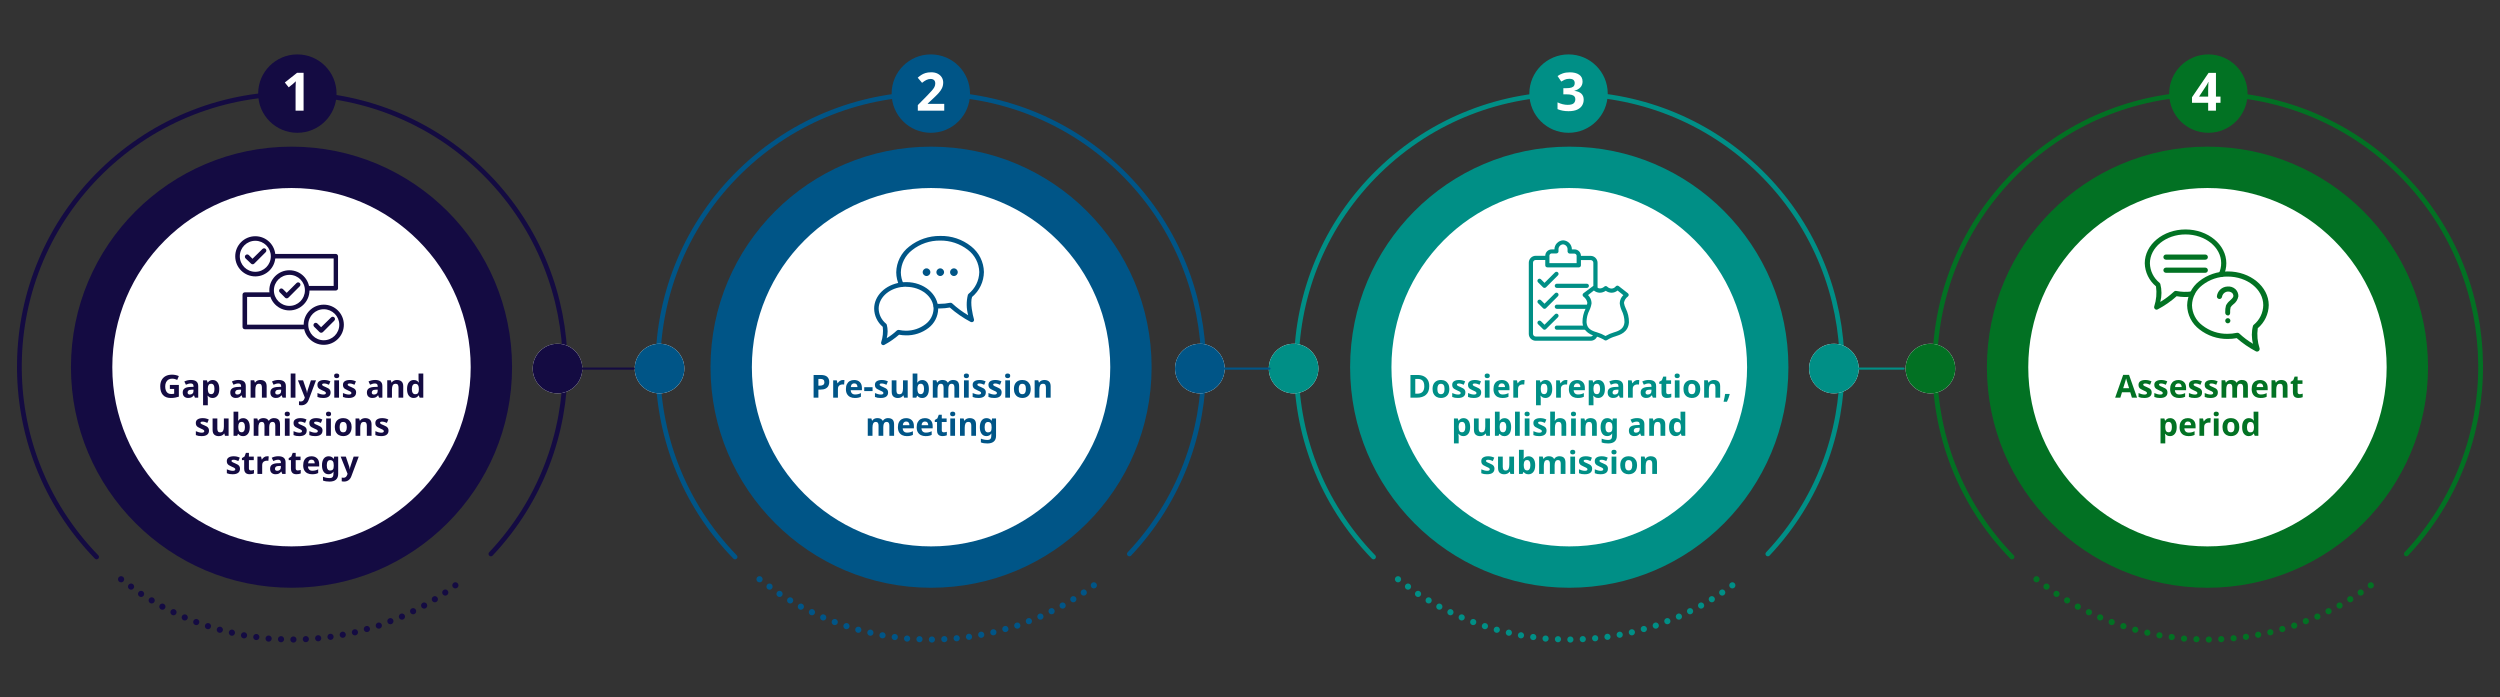 <?xml version="1.0" encoding="UTF-8"?><svg id="Layer_1" xmlns="http://www.w3.org/2000/svg" viewBox="0 0 1180 329"><rect x="0" y="0" width="1180" height="329" fill="#333333" stroke="none"/><defs><style>.cls-1{fill:#008f86;}.cls-2,.cls-3,.cls-4,.cls-5,.cls-6,.cls-7,.cls-8{fill:none;stroke-linecap:round;stroke-linejoin:round;}.cls-2,.cls-4,.cls-5,.cls-7{stroke-width:2.25px;}.cls-2,.cls-8{stroke:#005587;}.cls-3,.cls-4{stroke:#008f86;}.cls-5{stroke:#027123;}.cls-6,.cls-7{stroke:#140b42;}.cls-9{fill:#005587;}.cls-10{fill:#fff;}.cls-11{fill:#027123;}.cls-12{fill:#140b42;}.cls-13{fill:#027223;}</style></defs><path class="cls-7" d="M45.59,262.88C-4,211.86-2.83,130.31,48.18,80.73c51.02-49.58,132.57-48.42,182.15,2.6,48.05,49.44,48.66,127.94,1.38,178.12"/><path class="cls-12" d="M215.79,277.47h0c.66-.47.81-1.38.34-2.04-.47-.66-1.38-.81-2.04-.34h0c-.66.47-.81,1.38-.34,2.04.47.66,1.38.81,2.04.34ZM211.02,280.87h0c.66-.47.81-1.38.34-2.04-.47-.66-1.38-.81-2.04-.34h0c-.66.47-.81,1.38-.34,2.04.47.66,1.38.81,2.04.34ZM205.99,284.1h0c.7-.41.93-1.31.52-2.01-.41-.7-1.31-.93-2-.52h0c-.7.41-.93,1.31-.52,2.01.41.7,1.31.93,2,.52ZM200.94,287.08h0c.7-.41.93-1.31.52-2.01-.41-.7-1.31-.93-2-.52h0c-.7.41-.93,1.31-.52,2.01.41.7,1.31.93,2,.52ZM195.63,289.81h0c.73-.35,1.03-1.23.68-1.96-.35-.73-1.23-1.03-1.95-.68h0c-.73.35-1.03,1.23-.68,1.96.35.73,1.23,1.03,1.95.68ZM190.35,292.35h0c.73-.35,1.03-1.23.68-1.96-.35-.73-1.23-1.03-1.95-.68h0c-.73.35-1.03,1.23-.68,1.96.35.73,1.23,1.03,1.95.68ZM184.79,294.56h0c.76-.29,1.14-1.13.85-1.89-.29-.76-1.13-1.14-1.89-.85h0c-.76.29-1.14,1.13-.85,1.89.29.76,1.13,1.14,1.89.85ZM179.32,296.65h0c.76-.29,1.14-1.13.85-1.89-.29-.76-1.13-1.14-1.89-.85h0c-.76.29-1.14,1.13-.85,1.89.29.76,1.13,1.14,1.89.85ZM173.57,298.31h0c.78-.22,1.23-1.03,1.01-1.81-.22-.78-1.03-1.23-1.81-1.01h0c-.78.22-1.23,1.03-1.01,1.81.22.78,1.03,1.23,1.81,1.01ZM167.81,299.88h0c.79-.16,1.31-.93,1.15-1.72-.16-.79-.93-1.31-1.72-1.15h0c-.79.16-1.31.93-1.15,1.72.16.79.93,1.31,1.72,1.15ZM162.06,301.03h0c.79-.16,1.31-.93,1.15-1.72-.16-.79-.93-1.31-1.72-1.15h0c-.79.16-1.31.93-1.15,1.72.16.79.93,1.31,1.72,1.15ZM156.17,302.03h0c.8-.09,1.38-.82,1.29-1.62-.09-.8-.82-1.38-1.62-1.29h0c-.8.09-1.38.82-1.29,1.62.09.8.82,1.38,1.62,1.29ZM150.35,302.71h0c.8-.09,1.38-.82,1.29-1.62-.09-.8-.82-1.38-1.62-1.29h0c-.8.09-1.38.82-1.29,1.62.09.8.82,1.38,1.62,1.29ZM144.4,303.13h0c.81-.03,1.44-.71,1.41-1.51-.03-.81-.7-1.44-1.51-1.41h0c-.81.03-1.44.71-1.41,1.51.03.81.7,1.44,1.51,1.41ZM138.54,303.32h0c.81-.03,1.44-.71,1.41-1.51-.03-.81-.7-1.44-1.51-1.41h0c-.81.03-1.44.71-1.41,1.51.03.81.7,1.44,1.51,1.41ZM132.56,303.16h0c.81.04,1.5-.58,1.54-1.38.04-.81-.58-1.5-1.38-1.54h0c-.81-.04-1.5.58-1.54,1.38-.04.81.58,1.5,1.38,1.54ZM126.71,302.87h0c.81.04,1.5-.58,1.54-1.38.04-.81-.58-1.5-1.38-1.54h0c-.81-.04-1.5.58-1.54,1.38-.04.81.58,1.5,1.38,1.54ZM120.79,302.13h0c.8.11,1.54-.46,1.64-1.26.11-.8-.46-1.54-1.26-1.64h0c-.8-.11-1.54.46-1.64,1.26-.11.8.46,1.54,1.26,1.64ZM114.87,301.3h0c.79.17,1.57-.33,1.74-1.12.17-.79-.33-1.57-1.12-1.74h0c-.79-.17-1.57.33-1.74,1.12-.17.79.33,1.57,1.12,1.74ZM109.15,300.05h0c.79.17,1.57-.33,1.74-1.12.17-.79-.33-1.57-1.12-1.74h0c-.79-.17-1.57.33-1.74,1.12-.17.79.33,1.57,1.12,1.74ZM103.33,298.64h0c.77.24,1.59-.19,1.83-.96.24-.77-.19-1.59-.96-1.83h0c-.77-.24-1.59.19-1.83.96-.24.77.19,1.59.96,1.83ZM97.73,296.93h0c.77.24,1.59-.19,1.83-.96.24-.77-.19-1.59-.96-1.83h0c-.77-.24-1.59.19-1.83.96-.24.77.19,1.59.96,1.83ZM92.09,294.96h0c.75.3,1.6-.06,1.9-.81.3-.75-.06-1.6-.81-1.9h0c-.75-.3-1.6.06-1.9.81-.3.75.06,1.6.81,1.9ZM86.65,292.78h0c.75.3,1.6-.06,1.9-.81.3-.75-.06-1.6-.81-1.9h0c-.75-.3-1.6.06-1.9.81-.3.75.06,1.6.81,1.9ZM81.23,290.27h0c.72.37,1.6.08,1.97-.65.36-.72.07-1.6-.65-1.97h0c-.72-.37-1.6-.08-1.97.65-.36.72-.07,1.6.65,1.97ZM75.99,287.65h0c.72.37,1.6.08,1.97-.65.36-.72.07-1.6-.65-1.97h0c-.72-.37-1.6-.08-1.97.65-.36.72-.07,1.6.65,1.97ZM70.83,284.63h0c.69.43,1.59.21,2.01-.48.42-.69.21-1.59-.48-2.01h0c-.69-.43-1.59-.21-2.01.48-.42.69-.21,1.59.48,2.01ZM65.83,281.56h0c.69.43,1.59.21,2.01-.48.42-.69.21-1.59-.48-2.01h0c-.69-.43-1.59-.21-2.01.48-.42.69-.21,1.59.48,2.01ZM60.99,278.06h0c.65.48,1.57.34,2.05-.31.48-.65.34-1.57-.31-2.05h0c-.65-.48-1.57-.34-2.05.31-.48.65-.34,1.57.31,2.05ZM56.28,274.59h0c.65.48,1.57.34,2.05-.31.48-.65.34-1.57-.31-2.05h0c-.65-.48-1.57-.34-2.05.31-.48.65-.34,1.57.31,2.05Z"/><circle class="cls-12" cx="137.59" cy="173.32" r="104.1"/><circle class="cls-10" cx="137.59" cy="173.32" r="84.58"/><path class="cls-2" d="M346.95,262.88c-49.58-51.02-48.42-132.57,2.6-182.15,51.02-49.58,132.57-48.42,182.15,2.6,48.05,49.44,48.66,127.94,1.38,178.12"/><path class="cls-9" d="M517.15,277.47h0c.66-.47.81-1.38.34-2.04-.47-.66-1.38-.81-2.04-.34h0c-.66.47-.81,1.38-.34,2.04.47.66,1.38.81,2.04.34ZM512.38,280.87h0c.66-.47.81-1.38.34-2.04-.47-.66-1.38-.81-2.04-.34h0c-.66.47-.81,1.38-.34,2.04.47.66,1.38.81,2.04.34ZM507.35,284.1h0c.7-.41.93-1.31.52-2.01-.41-.7-1.31-.93-2-.52h0c-.7.41-.93,1.31-.52,2.01.41.7,1.31.93,2,.52ZM502.3,287.08h0c.7-.41.93-1.31.52-2.01-.41-.7-1.31-.93-2-.52h0c-.7.41-.93,1.31-.52,2.01.41.7,1.31.93,2,.52ZM496.99,289.81h0c.73-.35,1.03-1.23.68-1.96-.35-.73-1.23-1.03-1.95-.68h0c-.73.35-1.03,1.23-.68,1.96.35.73,1.23,1.03,1.95.68ZM491.71,292.35h0c.73-.35,1.03-1.23.68-1.96-.35-.73-1.23-1.03-1.95-.68h0c-.73.35-1.03,1.23-.68,1.96.35.73,1.23,1.03,1.95.68ZM486.15,294.56h0c.76-.29,1.14-1.13.85-1.89-.29-.76-1.13-1.14-1.89-.85h0c-.76.29-1.14,1.13-.85,1.89.29.76,1.13,1.14,1.89.85ZM480.68,296.65h0c.76-.29,1.14-1.13.85-1.89-.29-.76-1.13-1.14-1.89-.85h0c-.76.29-1.14,1.13-.85,1.89.29.76,1.13,1.14,1.89.85ZM474.93,298.31h0c.78-.22,1.23-1.03,1.01-1.81-.22-.78-1.03-1.23-1.81-1.01h0c-.78.22-1.23,1.03-1.01,1.81.22.78,1.03,1.23,1.81,1.01ZM469.16,299.88h0c.79-.16,1.31-.93,1.15-1.72-.16-.79-.93-1.31-1.72-1.15h0c-.79.16-1.31.93-1.15,1.72.16.79.93,1.31,1.72,1.15ZM463.42,301.03h0c.79-.16,1.31-.93,1.15-1.72-.16-.79-.93-1.31-1.72-1.15h0c-.79.16-1.31.93-1.15,1.72.16.79.93,1.31,1.72,1.15ZM457.53,302.03h0c.8-.09,1.38-.82,1.29-1.62-.09-.8-.82-1.38-1.62-1.29h0c-.8.09-1.38.82-1.29,1.62.09.8.82,1.38,1.62,1.29ZM451.71,302.71h0c.8-.09,1.38-.82,1.29-1.62-.09-.8-.82-1.38-1.62-1.29h0c-.8.09-1.38.82-1.29,1.62.09.8.82,1.38,1.62,1.29ZM445.76,303.13h0c.81-.03,1.44-.71,1.41-1.51-.03-.81-.7-1.44-1.51-1.41h0c-.81.03-1.44.71-1.41,1.51.03.81.7,1.44,1.51,1.41ZM439.9,303.32h0c.81-.03,1.44-.71,1.41-1.51-.03-.81-.7-1.44-1.51-1.41h0c-.81.03-1.44.71-1.41,1.51.03.81.7,1.44,1.51,1.41ZM433.92,303.16h0c.81.04,1.5-.58,1.54-1.38.04-.81-.58-1.5-1.38-1.54h0c-.81-.04-1.5.58-1.54,1.38-.04.81.58,1.5,1.38,1.54ZM428.07,302.87h0c.81.04,1.5-.58,1.54-1.38.04-.81-.58-1.5-1.38-1.54h0c-.81-.04-1.5.58-1.54,1.38-.04.81.58,1.5,1.38,1.54ZM422.14,302.13h0c.8.11,1.54-.46,1.64-1.26.11-.8-.46-1.54-1.26-1.64h0c-.8-.11-1.54.46-1.64,1.26-.11.8.46,1.54,1.26,1.64ZM416.23,301.3h0c.79.17,1.57-.33,1.74-1.12.17-.79-.33-1.57-1.12-1.74h0c-.79-.17-1.57.33-1.74,1.12-.17.79.33,1.57,1.12,1.74ZM410.51,300.05h0c.79.17,1.57-.33,1.74-1.12.17-.79-.33-1.57-1.12-1.74h0c-.79-.17-1.57.33-1.74,1.12-.17.79.33,1.57,1.12,1.74ZM404.69,298.64h0c.77.24,1.59-.19,1.83-.96.24-.77-.19-1.59-.96-1.83h0c-.77-.24-1.59.19-1.83.96-.24.77.19,1.59.96,1.83ZM399.09,296.93h0c.77.24,1.59-.19,1.83-.96.24-.77-.19-1.59-.96-1.83h0c-.77-.24-1.59.19-1.83.96-.24.77.19,1.59.96,1.83ZM393.45,294.96h0c.75.3,1.6-.06,1.9-.81.3-.75-.06-1.6-.81-1.9h0c-.75-.3-1.6.06-1.9.81-.3.75.06,1.6.81,1.9ZM388.01,292.78h0c.75.3,1.6-.06,1.9-.81.3-.75-.06-1.6-.81-1.9h0c-.75-.3-1.6.06-1.9.81-.3.75.06,1.6.81,1.9ZM382.58,290.27h0c.72.37,1.6.08,1.97-.65.36-.72.07-1.6-.65-1.97h0c-.72-.37-1.6-.08-1.97.65-.36.72-.07,1.6.65,1.97ZM377.35,287.65h0c.72.37,1.6.08,1.97-.65.36-.72.07-1.6-.65-1.97h0c-.72-.37-1.6-.08-1.97.65-.36.72-.07,1.6.65,1.97ZM372.19,284.63h0c.69.43,1.59.21,2.01-.48.42-.69.21-1.59-.48-2.01h0c-.69-.43-1.59-.21-2.01.48-.42.69-.21,1.59.48,2.01ZM367.19,281.56h0c.69.43,1.59.21,2.01-.48.42-.69.21-1.59-.48-2.01h0c-.69-.43-1.59-.21-2.01.48-.42.69-.21,1.59.48,2.01ZM362.35,278.06h0c.65.48,1.57.34,2.05-.31.48-.65.34-1.57-.31-2.05h0c-.65-.48-1.57-.34-2.05.31-.48.65-.34,1.57.31,2.05ZM357.63,274.59h0c.65.48,1.57.34,2.05-.31.48-.65.34-1.57-.31-2.05h0c-.65-.48-1.57-.34-2.05.31-.48.65-.34,1.57.31,2.05Z"/><circle class="cls-9" cx="439.46" cy="173.32" r="104.1"/><circle class="cls-10" cx="439.46" cy="173.32" r="84.58"/><path class="cls-4" d="M648.3,262.88c-49.58-51.02-48.42-132.57,2.6-182.15,51.02-49.58,132.57-48.42,182.15,2.6,48.05,49.44,48.66,127.94,1.38,178.12"/><path class="cls-1" d="M818.51,277.47h0c.66-.47.81-1.38.34-2.04s-1.38-.81-2.04-.34h0c-.66.47-.81,1.38-.34,2.04.47.66,1.38.81,2.04.34ZM813.74,280.87h0c.66-.47.81-1.38.34-2.04-.47-.66-1.38-.81-2.04-.34h0c-.66.47-.81,1.38-.34,2.04.47.66,1.38.81,2.04.34ZM808.71,284.1h0c.7-.41.93-1.31.52-2.01-.41-.7-1.31-.93-2-.52h0c-.7.41-.93,1.31-.52,2.01.41.7,1.31.93,2,.52ZM803.66,287.08h0c.7-.41.93-1.31.52-2.01-.41-.7-1.31-.93-2-.52h0c-.7.41-.93,1.31-.52,2.01.41.7,1.31.93,2,.52ZM798.35,289.81h0c.73-.35,1.03-1.23.68-1.96-.35-.73-1.23-1.03-1.95-.68h0c-.73.35-1.03,1.23-.68,1.96.35.73,1.23,1.03,1.95.68ZM793.07,292.35h0c.73-.35,1.03-1.23.68-1.96-.35-.73-1.23-1.03-1.95-.68h0c-.73.35-1.03,1.23-.68,1.96.35.73,1.23,1.03,1.95.68ZM787.51,294.56h0c.76-.29,1.14-1.13.85-1.89-.29-.76-1.13-1.14-1.89-.85h0c-.76.29-1.14,1.13-.85,1.89.29.76,1.13,1.14,1.89.85ZM782.04,296.65h0c.76-.29,1.14-1.13.85-1.89-.29-.76-1.13-1.14-1.89-.85h0c-.76.29-1.14,1.13-.85,1.89.29.76,1.13,1.14,1.89.85ZM776.29,298.31h0c.78-.22,1.23-1.03,1.01-1.81-.22-.78-1.03-1.23-1.81-1.01h0c-.78.22-1.23,1.03-1.01,1.81.22.78,1.03,1.23,1.81,1.01ZM770.52,299.88h0c.79-.16,1.31-.93,1.15-1.72-.16-.79-.93-1.31-1.72-1.15h0c-.79.16-1.31.93-1.15,1.72.16.79.93,1.31,1.72,1.15ZM764.78,301.03h0c.79-.16,1.31-.93,1.15-1.72-.16-.79-.93-1.31-1.72-1.15h0c-.79.16-1.31.93-1.15,1.72.16.79.93,1.31,1.72,1.15ZM758.89,302.03h0c.8-.09,1.38-.82,1.29-1.62-.09-.8-.82-1.38-1.62-1.29h0c-.8.09-1.38.82-1.29,1.62.09.8.82,1.38,1.62,1.29ZM753.07,302.71h0c.8-.09,1.38-.82,1.29-1.62-.09-.8-.82-1.38-1.62-1.29h0c-.8.09-1.38.82-1.29,1.62.09.8.82,1.38,1.62,1.29ZM747.12,303.13h0c.81-.03,1.44-.71,1.41-1.51-.03-.81-.7-1.44-1.51-1.41h0c-.81.03-1.44.71-1.41,1.51.03.81.7,1.44,1.51,1.41ZM741.26,303.32h0c.81-.03,1.44-.71,1.41-1.51-.03-.81-.7-1.44-1.51-1.41h0c-.81.03-1.44.71-1.41,1.51.03.81.7,1.44,1.51,1.41ZM735.28,303.16h0c.81.04,1.5-.58,1.54-1.38.04-.81-.58-1.5-1.38-1.54h0c-.81-.04-1.5.58-1.54,1.38-.04.81.58,1.5,1.38,1.54ZM729.43,302.87h0c.81.04,1.5-.58,1.54-1.38.04-.81-.58-1.5-1.38-1.54h0c-.81-.04-1.5.58-1.54,1.38-.04.81.58,1.5,1.38,1.54ZM723.5,302.13h0c.8.11,1.54-.46,1.64-1.26.11-.8-.46-1.54-1.26-1.64h0c-.8-.11-1.54.46-1.64,1.26-.11.8.46,1.54,1.26,1.64ZM717.59,301.3h0c.79.17,1.57-.33,1.74-1.12.17-.79-.33-1.57-1.12-1.74h0c-.79-.17-1.57.33-1.74,1.12-.17.79.33,1.57,1.12,1.74ZM711.87,300.05h0c.79.17,1.57-.33,1.74-1.12.17-.79-.33-1.57-1.12-1.74h0c-.79-.17-1.57.33-1.74,1.12-.17.79.33,1.57,1.12,1.74ZM706.05,298.64h0c.77.24,1.59-.19,1.83-.96.24-.77-.19-1.59-.96-1.83h0c-.77-.24-1.59.19-1.83.96-.24.77.19,1.59.96,1.83ZM700.45,296.93h0c.77.24,1.59-.19,1.83-.96.24-.77-.19-1.59-.96-1.83h0c-.77-.24-1.59.19-1.83.96-.24.77.19,1.59.96,1.83ZM694.81,294.96h0c.75.3,1.6-.06,1.9-.81.3-.75-.06-1.6-.81-1.9h0c-.75-.3-1.6.06-1.9.81-.3.75.06,1.6.81,1.9ZM689.37,292.78h0c.75.3,1.6-.06,1.9-.81.3-.75-.06-1.6-.81-1.9h0c-.75-.3-1.6.06-1.9.81-.3.75.06,1.6.81,1.9ZM683.94,290.27h0c.72.37,1.6.08,1.97-.65.36-.72.07-1.6-.65-1.97h0c-.72-.37-1.6-.08-1.97.65-.36.72-.07,1.6.65,1.97ZM678.71,287.65h0c.72.37,1.6.08,1.97-.65.36-.72.07-1.6-.65-1.97h0c-.72-.37-1.6-.08-1.97.65-.36.72-.07,1.6.65,1.97ZM673.55,284.63h0c.69.43,1.59.21,2.01-.48.42-.69.21-1.59-.48-2.01h0c-.69-.43-1.59-.21-2.01.48-.42.69-.21,1.59.48,2.01ZM668.55,281.56h0c.69.43,1.59.21,2.01-.48.42-.69.21-1.59-.48-2.01h0c-.69-.43-1.59-.21-2.01.48-.42.69-.21,1.59.48,2.01ZM663.71,278.06h0c.65.48,1.57.34,2.05-.31.48-.65.34-1.57-.31-2.05h0c-.65-.48-1.57-.34-2.05.31-.48.65-.34,1.57.31,2.05ZM658.99,274.59h0c.65.48,1.57.34,2.05-.31.48-.65.34-1.57-.31-2.05h0c-.65-.48-1.57-.34-2.05.31-.48.65-.34,1.57.31,2.05Z"/><ellipse class="cls-1" cx="740.69" cy="173.32" rx="103.44" ry="104.1"/><ellipse class="cls-10" cx="740.69" cy="173.32" rx="83.93" ry="84.58"/><path class="cls-5" d="M949.66,262.88c-49.58-51.02-48.42-132.57,2.6-182.15,51.02-49.58,132.57-48.42,182.15,2.6,48.05,49.44,48.66,127.94,1.38,178.12"/><path class="cls-11" d="M1119.87,277.47h0c.66-.47.81-1.38.34-2.04-.47-.66-1.38-.81-2.04-.34h0c-.66.47-.81,1.38-.34,2.04.47.66,1.38.81,2.04.34ZM1115.09,280.87h0c.66-.47.81-1.38.34-2.04-.47-.66-1.38-.81-2.04-.34h0c-.66.47-.81,1.38-.34,2.04.47.66,1.38.81,2.04.34ZM1110.06,284.1h0c.7-.41.93-1.31.52-2.01-.41-.7-1.31-.93-2-.52h0c-.7.41-.93,1.31-.52,2.01.41.7,1.31.93,2,.52ZM1105.02,287.08h0c.7-.41.93-1.31.52-2.01-.41-.7-1.31-.93-2-.52h0c-.7.41-.93,1.31-.52,2.01.41.7,1.31.93,2,.52ZM1099.71,289.81h0c.73-.35,1.03-1.23.68-1.96-.35-.73-1.23-1.03-1.95-.68h0c-.73.35-1.03,1.23-.68,1.96.35.73,1.23,1.03,1.95.68ZM1094.43,292.35h0c.73-.35,1.03-1.23.68-1.96-.35-.73-1.23-1.03-1.95-.68h0c-.73.35-1.03,1.23-.68,1.96.35.73,1.23,1.03,1.95.68ZM1088.87,294.56h0c.76-.29,1.14-1.13.85-1.89-.29-.76-1.13-1.14-1.89-.85h0c-.76.29-1.14,1.13-.85,1.89.29.76,1.13,1.14,1.89.85ZM1083.39,296.65h0c.76-.29,1.14-1.13.85-1.89-.29-.76-1.13-1.14-1.89-.85h0c-.76.29-1.14,1.13-.85,1.89.29.76,1.13,1.14,1.89.85ZM1077.65,298.31h0c.78-.22,1.23-1.03,1.01-1.81-.22-.78-1.03-1.23-1.81-1.01h0c-.78.22-1.23,1.03-1.01,1.81.22.78,1.03,1.23,1.81,1.01ZM1071.88,299.88h0c.79-.16,1.31-.93,1.15-1.72-.16-.79-.93-1.31-1.72-1.15h0c-.79.16-1.31.93-1.15,1.72.16.79.93,1.31,1.72,1.15ZM1066.14,301.03h0c.79-.16,1.31-.93,1.15-1.72-.16-.79-.93-1.31-1.72-1.15h0c-.79.16-1.31.93-1.15,1.72.16.79.93,1.31,1.72,1.15ZM1060.25,302.03h0c.8-.09,1.38-.82,1.29-1.62-.09-.8-.82-1.38-1.62-1.29h0c-.8.09-1.38.82-1.29,1.62.09.8.82,1.38,1.62,1.29ZM1054.43,302.71h0c.8-.09,1.38-.82,1.29-1.62-.09-.8-.82-1.38-1.62-1.29h0c-.8.09-1.38.82-1.29,1.62.09.8.82,1.38,1.62,1.29ZM1048.47,303.13h0c.81-.03,1.44-.71,1.41-1.51-.03-.81-.7-1.44-1.51-1.41h0c-.81.03-1.44.71-1.41,1.51.03.81.7,1.44,1.51,1.41ZM1042.62,303.32h0c.81-.03,1.44-.71,1.41-1.51-.03-.81-.7-1.44-1.51-1.41h0c-.81.03-1.44.71-1.41,1.51.03.81.7,1.44,1.51,1.41ZM1036.64,303.16h0c.81.04,1.5-.58,1.54-1.38.04-.81-.58-1.5-1.38-1.54h0c-.81-.04-1.5.58-1.54,1.38-.04.81.58,1.5,1.38,1.54ZM1030.79,302.87h0c.81.04,1.5-.58,1.54-1.38.04-.81-.58-1.5-1.38-1.54h0c-.81-.04-1.5.58-1.54,1.38-.04.81.58,1.5,1.38,1.54ZM1024.86,302.13h0c.8.11,1.54-.46,1.64-1.26.11-.8-.46-1.54-1.26-1.64h0c-.8-.11-1.54.46-1.64,1.26-.11.8.46,1.54,1.26,1.64ZM1018.95,301.3h0c.79.17,1.57-.33,1.74-1.12.17-.79-.33-1.57-1.12-1.74h0c-.79-.17-1.57.33-1.74,1.12-.17.79.33,1.57,1.12,1.74ZM1013.22,300.05h0c.79.17,1.57-.33,1.74-1.12.17-.79-.33-1.57-1.12-1.74h0c-.79-.17-1.57.33-1.74,1.12-.17.79.33,1.57,1.12,1.74ZM1007.41,298.64h0c.77.24,1.59-.19,1.83-.96.24-.77-.19-1.59-.96-1.83h0c-.77-.24-1.59.19-1.83.96-.24.77.19,1.59.96,1.83ZM1001.81,296.93h0c.77.24,1.59-.19,1.83-.96.24-.77-.19-1.59-.96-1.83h0c-.77-.24-1.59.19-1.83.96-.24.77.19,1.59.96,1.83ZM996.17,294.96h0c.75.3,1.6-.06,1.9-.81.3-.75-.06-1.6-.81-1.9h0c-.75-.3-1.6.06-1.9.81-.3.75.06,1.6.81,1.9ZM990.73,292.78h0c.75.3,1.6-.06,1.9-.81.3-.75-.06-1.6-.81-1.9h0c-.75-.3-1.6.06-1.9.81-.3.75.06,1.6.81,1.9ZM985.3,290.27h0c.72.37,1.6.08,1.97-.65.36-.72.07-1.6-.65-1.97h0c-.72-.37-1.6-.08-1.97.65-.36.72-.07,1.6.65,1.97ZM980.07,287.65h0c.72.37,1.6.08,1.97-.65.36-.72.07-1.6-.65-1.97h0c-.72-.37-1.6-.08-1.97.65-.36.72-.07,1.6.65,1.97ZM974.91,284.63h0c.69.43,1.59.21,2.01-.48.42-.69.21-1.59-.48-2.01h0c-.69-.43-1.59-.21-2.01.48-.42.69-.21,1.59.48,2.01ZM969.91,281.56h0c.69.43,1.59.21,2.01-.48.42-.69.21-1.59-.48-2.01h0c-.69-.43-1.59-.21-2.01.48-.42.69-.21,1.59.48,2.01ZM965.07,278.06h0c.65.48,1.57.34,2.05-.31.48-.65.34-1.57-.31-2.05h0c-.65-.48-1.57-.34-2.05.31-.48.65-.34,1.57.31,2.05ZM960.35,274.59h0c.65.48,1.57.34,2.05-.31.48-.65.34-1.57-.31-2.05h0c-.65-.48-1.57-.34-2.05.31-.48.65-.34,1.57.31,2.05Z"/><circle class="cls-11" cx="1041.92" cy="173.32" r="104.1"/><circle class="cls-10" cx="1041.92" cy="173.32" r="84.58"/><circle class="cls-10" cx="263.15" cy="173.97" r="11.71"/><circle class="cls-12" cx="263.15" cy="173.97" r="11.71"/><circle class="cls-10" cx="311.3" cy="173.97" r="11.71"/><circle class="cls-9" cx="311.3" cy="173.97" r="11.71"/><circle class="cls-10" cx="566.33" cy="173.97" r="11.71"/><circle class="cls-9" cx="566.33" cy="173.97" r="11.71"/><circle class="cls-10" cx="865.6" cy="173.97" r="11.71"/><circle class="cls-1" cx="865.6" cy="173.97" r="11.71"/><circle class="cls-10" cx="610.57" cy="173.97" r="11.71"/><circle class="cls-1" cx="610.57" cy="173.97" r="11.71"/><circle class="cls-10" cx="911.15" cy="173.97" r="11.71"/><circle class="cls-11" cx="911.15" cy="173.97" r="11.71"/><line class="cls-6" x1="274.86" y1="173.97" x2="299.11" y2="173.97"/><line class="cls-8" x1="578.04" y1="173.97" x2="599.2" y2="173.97"/><line class="cls-3" x1="877.32" y1="173.97" x2="898.48" y2="173.97"/><path class="cls-12" d="M80.17,181.68h4.25v5.55c-.56.19-1.14.34-1.75.45-.61.11-1.29.17-2.06.17-1.6,0-2.83-.47-3.69-1.41-.86-.94-1.29-2.31-1.29-4.11,0-1.12.22-2.09.65-2.91.44-.82,1.07-1.46,1.9-1.91s1.85-.67,3.04-.67c.57,0,1.13.06,1.68.18.55.12,1.05.28,1.5.48l-.75,1.82c-.33-.17-.71-.31-1.12-.42s-.86-.17-1.32-.17c-.66,0-1.23.15-1.72.45-.48.3-.86.72-1.12,1.27-.26.54-.4,1.19-.4,1.93,0,.7.09,1.32.29,1.86s.49.96.9,1.27c.41.3.94.46,1.6.46.32,0,.59-.01.82-.04.23-.03.43-.06.62-.1v-2.24h-2.03v-1.89Z"/><path class="cls-12" d="M90.15,179.34c1.1,0,1.94.24,2.53.71.58.48.88,1.2.88,2.18v5.46h-1.56l-.44-1.11h-.06c-.35.44-.72.76-1.11.96-.39.2-.92.3-1.6.3-.73,0-1.33-.21-1.82-.64-.48-.42-.72-1.08-.72-1.96s.3-1.51.92-1.93c.61-.42,1.52-.64,2.75-.68l1.42-.04v-.36c0-.43-.11-.75-.34-.94-.22-.2-.54-.3-.94-.3s-.79.06-1.17.17-.76.26-1.14.43l-.74-1.52c.44-.23.93-.41,1.46-.54.54-.13,1.09-.19,1.67-.19ZM90.46,183.93c-.72.02-1.22.15-1.5.39s-.42.56-.42.95c0,.34.1.58.3.73s.46.22.78.22c.48,0,.88-.14,1.21-.43s.5-.69.5-1.21v-.67l-.87.03Z"/><path class="cls-12" d="M100.41,179.36c.92,0,1.67.36,2.23,1.07.57.72.86,1.77.86,3.16s-.29,2.45-.88,3.17c-.59.73-1.35,1.09-2.27,1.09-.59,0-1.06-.11-1.41-.32-.35-.21-.63-.46-.85-.73h-.12c.08.42.12.82.12,1.2v3.3h-2.24v-11.79h1.82l.31,1.06h.11c.22-.33.51-.62.88-.85.37-.24.85-.36,1.44-.36ZM99.69,181.14c-.58,0-.99.18-1.22.54-.24.36-.36.91-.38,1.65v.24c0,.79.12,1.4.35,1.82.23.43.66.64,1.28.64.51,0,.89-.21,1.13-.64.25-.42.37-1.04.37-1.84,0-1.61-.51-2.42-1.53-2.42Z"/><path class="cls-12" d="M112.6,179.34c1.1,0,1.94.24,2.53.71.58.48.88,1.2.88,2.18v5.46h-1.56l-.44-1.11h-.06c-.35.44-.72.76-1.11.96-.39.2-.92.3-1.6.3-.73,0-1.33-.21-1.82-.64-.48-.42-.72-1.08-.72-1.96s.3-1.51.92-1.93c.61-.42,1.52-.64,2.75-.68l1.42-.04v-.36c0-.43-.11-.75-.34-.94-.22-.2-.54-.3-.94-.3s-.79.06-1.17.17-.76.26-1.14.43l-.74-1.52c.44-.23.93-.41,1.46-.54.54-.13,1.09-.19,1.67-.19ZM112.92,183.93c-.72.02-1.22.15-1.5.39s-.42.56-.42.95c0,.34.1.58.3.73s.46.22.78.22c.48,0,.88-.14,1.21-.43s.5-.69.5-1.21v-.67l-.87.03Z"/><path class="cls-12" d="M122.95,179.36c.88,0,1.58.24,2.12.71.53.47.79,1.24.79,2.29v5.34h-2.24v-4.79c0-.59-.1-1.03-.31-1.33s-.55-.44-1.01-.44c-.68,0-1.14.23-1.39.7s-.38,1.13-.38,2v3.85h-2.24v-8.19h1.71l.3,1.05h.12c.26-.42.62-.72,1.07-.92.46-.19.94-.29,1.45-.29Z"/><path class="cls-12" d="M131.52,179.34c1.1,0,1.94.24,2.53.71.58.48.88,1.2.88,2.18v5.46h-1.56l-.44-1.11h-.06c-.35.44-.72.76-1.11.96-.39.2-.92.3-1.6.3-.73,0-1.33-.21-1.82-.64-.48-.42-.72-1.08-.72-1.96s.3-1.51.92-1.93c.61-.42,1.52-.64,2.75-.68l1.42-.04v-.36c0-.43-.11-.75-.34-.94-.22-.2-.54-.3-.94-.3s-.79.06-1.17.17-.76.26-1.14.43l-.74-1.52c.44-.23.93-.41,1.46-.54.54-.13,1.09-.19,1.67-.19ZM131.83,183.93c-.72.02-1.22.15-1.5.39s-.42.56-.42.95c0,.34.1.58.3.73s.46.22.78.22c.48,0,.88-.14,1.21-.43s.5-.69.5-1.21v-.67l-.87.03Z"/><path class="cls-12" d="M139.45,187.7h-2.24v-11.4h2.24v11.4Z"/><path class="cls-12" d="M140.62,179.51h2.44l1.55,4.6c.08.22.14.45.18.68.04.24.07.48.09.74h.04c.03-.26.07-.51.13-.74.05-.23.12-.46.19-.68l1.51-4.6h2.4l-3.47,9.24c-.31.85-.76,1.49-1.36,1.91-.59.42-1.28.64-2.06.64-.25,0-.47-.01-.65-.04-.18-.02-.35-.05-.49-.08v-1.77c.11.02.24.04.4.06.16.02.32.03.49.03.47,0,.84-.14,1.12-.43.27-.29.48-.63.61-1.03l.13-.41-3.25-8.13Z"/><path class="cls-12" d="M156.04,185.27c0,.83-.29,1.47-.88,1.91-.58.45-1.46.67-2.62.67-.57,0-1.06-.04-1.47-.11-.41-.08-.82-.2-1.23-.37v-1.84c.44.2.92.37,1.42.5s.96.2,1.35.2c.44,0,.75-.07.94-.2.19-.13.28-.3.28-.51,0-.14-.04-.27-.11-.38-.07-.11-.24-.24-.49-.38-.25-.14-.64-.32-1.17-.54-.51-.22-.93-.44-1.26-.65-.33-.22-.58-.48-.74-.78s-.24-.69-.24-1.15c0-.76.29-1.33.89-1.71.59-.38,1.38-.57,2.35-.57.51,0,1,.05,1.46.15.46.1.93.26,1.42.5l-.67,1.6c-.4-.17-.78-.31-1.14-.43-.36-.11-.73-.17-1.1-.17-.66,0-.99.18-.99.54,0,.13.04.25.13.35.08.1.25.22.5.34s.61.28,1.09.48c.47.19.88.39,1.21.59.34.21.6.46.79.77.19.3.28.7.28,1.19Z"/><path class="cls-12" d="M158.91,176.3c.33,0,.62.08.86.23s.36.44.36.86-.12.7-.36.85c-.24.16-.53.24-.86.24s-.63-.08-.86-.24c-.24-.16-.35-.44-.35-.85s.12-.71.35-.86.52-.23.86-.23ZM160.02,179.51v8.19h-2.24v-8.19h2.24Z"/><path class="cls-12" d="M168.07,185.27c0,.83-.29,1.47-.88,1.91-.58.45-1.46.67-2.62.67-.57,0-1.06-.04-1.47-.11-.41-.08-.82-.2-1.23-.37v-1.84c.44.2.92.37,1.43.5.51.13.96.2,1.35.2.44,0,.75-.07.94-.2.18-.13.28-.3.28-.51,0-.14-.04-.27-.11-.38-.08-.11-.24-.24-.49-.38-.25-.14-.64-.32-1.17-.54-.51-.22-.93-.44-1.26-.65-.33-.22-.58-.48-.73-.78-.16-.3-.24-.69-.24-1.15,0-.76.29-1.33.88-1.71s1.38-.57,2.36-.57c.51,0,1,.05,1.46.15.46.1.93.26,1.42.5l-.67,1.6c-.4-.17-.78-.31-1.14-.43-.36-.11-.72-.17-1.09-.17-.66,0-.99.18-.99.54,0,.13.04.25.13.35.08.1.25.22.5.34.24.12.61.28,1.09.48.47.19.88.39,1.21.59.34.21.6.46.79.77.18.3.28.7.28,1.19Z"/><path class="cls-12" d="M177.07,179.34c1.1,0,1.94.24,2.53.71.58.48.88,1.2.88,2.18v5.46h-1.56l-.43-1.11h-.06c-.35.44-.72.76-1.11.96-.39.2-.93.3-1.61.3-.73,0-1.33-.21-1.81-.64-.48-.42-.72-1.08-.72-1.96s.31-1.51.92-1.93c.61-.42,1.53-.64,2.75-.68l1.42-.04v-.36c0-.43-.11-.75-.34-.94-.23-.2-.54-.3-.94-.3s-.79.06-1.17.17c-.38.12-.76.26-1.14.43l-.73-1.52c.44-.23.93-.41,1.46-.54.54-.13,1.09-.19,1.67-.19ZM177.39,183.93c-.72.02-1.22.15-1.5.39-.28.24-.42.56-.42.95,0,.34.1.58.3.73.2.14.46.22.78.22.48,0,.89-.14,1.22-.43.33-.29.49-.69.49-1.21v-.67l-.87.03Z"/><path class="cls-12" d="M187.42,179.36c.88,0,1.58.24,2.12.71.53.47.79,1.24.79,2.29v5.34h-2.23v-4.79c0-.59-.11-1.03-.32-1.33s-.54-.44-1-.44c-.68,0-1.15.23-1.4.7s-.38,1.13-.38,2v3.85h-2.23v-8.19h1.71l.3,1.05h.12c.26-.42.62-.72,1.07-.92.46-.19.94-.29,1.45-.29Z"/><path class="cls-12" d="M195.22,187.85c-.91,0-1.65-.36-2.23-1.07-.58-.71-.86-1.77-.86-3.16s.29-2.46.87-3.18,1.34-1.08,2.28-1.08c.59,0,1.08.12,1.46.34.38.23.68.52.9.86h.07c-.03-.16-.06-.39-.1-.7-.04-.31-.06-.62-.06-.94v-2.62h2.24v11.4h-1.71l-.43-1.06h-.09c-.22.34-.51.63-.88.86-.37.23-.85.35-1.44.35ZM196,186.06c.62,0,1.06-.18,1.31-.55.25-.36.38-.91.39-1.64v-.24c0-.8-.12-1.41-.37-1.83-.25-.42-.7-.63-1.36-.63-.49,0-.88.21-1.16.64-.28.43-.42,1.04-.42,1.84s.14,1.4.42,1.81c.28.41.67.61,1.18.61Z"/><path class="cls-12" d="M98.64,203.27c0,.83-.29,1.47-.88,1.91-.58.45-1.46.67-2.62.67-.57,0-1.06-.04-1.47-.11-.41-.08-.82-.2-1.23-.37v-1.84c.44.2.92.37,1.42.5s.96.2,1.35.2c.44,0,.75-.07.94-.2.19-.13.28-.3.28-.51,0-.14-.04-.27-.11-.38-.07-.11-.24-.24-.49-.38-.25-.14-.64-.32-1.17-.54-.51-.22-.93-.44-1.26-.65-.33-.22-.58-.48-.74-.78s-.24-.69-.24-1.15c0-.76.29-1.33.89-1.71.59-.38,1.38-.57,2.35-.57.51,0,1,.05,1.46.15.46.1.93.26,1.42.5l-.67,1.6c-.4-.17-.78-.31-1.14-.43-.36-.11-.73-.17-1.1-.17-.66,0-.99.18-.99.54,0,.13.04.25.13.35.08.1.25.22.5.34s.61.28,1.09.48c.47.19.88.39,1.21.59.34.21.6.46.79.77.19.3.28.7.28,1.19Z"/><path class="cls-12" d="M107.9,197.51v8.19h-1.71l-.3-1.05h-.12c-.26.42-.62.73-1.07.92s-.94.29-1.45.29c-.88,0-1.58-.24-2.12-.71-.53-.47-.79-1.24-.79-2.29v-5.34h2.24v4.79c0,.58.1,1.02.31,1.32s.54.45,1.01.45c.68,0,1.14-.23,1.39-.7s.38-1.13.38-2v-3.85h2.24Z"/><path class="cls-12" d="M112.47,196.95c0,.31,0,.62-.03.92-.02.3-.04.54-.06.71h.09c.22-.34.52-.63.89-.86.37-.23.85-.35,1.44-.35.92,0,1.67.36,2.24,1.07.57.72.85,1.77.85,3.16s-.29,2.46-.87,3.18c-.58.72-1.34,1.08-2.28,1.08-.6,0-1.07-.11-1.42-.32-.34-.21-.63-.46-.85-.73h-.15l-.38.9h-1.71v-11.4h2.23v2.65ZM114.08,199.14c-.58,0-.99.18-1.22.54s-.36.91-.38,1.65v.24c0,.79.12,1.4.35,1.82.24.43.66.64,1.28.64.46,0,.83-.21,1.09-.64.27-.42.41-1.04.41-1.84s-.14-1.4-.41-1.81c-.27-.41-.65-.61-1.12-.61Z"/><path class="cls-12" d="M129.35,197.36c.93,0,1.63.24,2.11.71s.71,1.24.71,2.29v5.34h-2.23v-4.79c0-1.18-.41-1.77-1.23-1.77-.59,0-1.01.21-1.26.63s-.38,1.03-.38,1.82v4.11h-2.24v-4.79c0-1.18-.41-1.77-1.23-1.77-.62,0-1.05.23-1.28.7-.23.46-.35,1.13-.35,2v3.85h-2.23v-8.19h1.71l.3,1.05h.12c.25-.42.59-.72,1.03-.92.44-.19.89-.29,1.36-.29.6,0,1.11.1,1.53.29.42.19.74.5.96.91h.2c.25-.42.6-.72,1.04-.92.45-.19.9-.29,1.37-.29Z"/><path class="cls-12" d="M135.59,194.3c.33,0,.62.08.86.23s.36.44.36.86-.12.7-.36.85c-.24.16-.53.24-.86.24s-.63-.08-.86-.24c-.24-.16-.35-.44-.35-.85s.12-.71.35-.86.52-.23.86-.23ZM136.7,197.51v8.19h-2.24v-8.19h2.24Z"/><path class="cls-12" d="M144.75,203.27c0,.83-.29,1.47-.88,1.91-.58.45-1.46.67-2.62.67-.57,0-1.06-.04-1.47-.11-.41-.08-.82-.2-1.23-.37v-1.84c.44.2.92.37,1.43.5.51.13.96.2,1.35.2.44,0,.75-.07.94-.2.18-.13.28-.3.28-.51,0-.14-.04-.27-.11-.38-.08-.11-.24-.24-.49-.38-.25-.14-.64-.32-1.17-.54-.51-.22-.93-.44-1.26-.65-.33-.22-.58-.48-.73-.78-.16-.3-.24-.69-.24-1.15,0-.76.29-1.33.88-1.71s1.38-.57,2.36-.57c.51,0,1,.05,1.46.15.46.1.93.26,1.42.5l-.67,1.6c-.4-.17-.78-.31-1.14-.43-.36-.11-.72-.17-1.09-.17-.66,0-.99.18-.99.54,0,.13.04.25.13.35.08.1.25.22.5.34.24.12.61.28,1.09.48.47.19.88.39,1.21.59.34.21.6.46.79.77.18.3.28.7.28,1.19Z"/><path class="cls-12" d="M152.21,203.27c0,.83-.29,1.47-.88,1.91-.58.45-1.46.67-2.62.67-.57,0-1.06-.04-1.47-.11-.41-.08-.82-.2-1.23-.37v-1.84c.44.2.92.37,1.43.5.51.13.96.2,1.35.2.44,0,.75-.07.94-.2.18-.13.28-.3.28-.51,0-.14-.04-.27-.11-.38-.08-.11-.24-.24-.49-.38-.25-.14-.64-.32-1.17-.54-.51-.22-.93-.44-1.26-.65-.33-.22-.58-.48-.73-.78-.16-.3-.24-.69-.24-1.15,0-.76.29-1.33.88-1.71s1.38-.57,2.36-.57c.51,0,1,.05,1.46.15.46.1.93.26,1.42.5l-.67,1.6c-.4-.17-.78-.31-1.14-.43-.36-.11-.72-.17-1.09-.17-.66,0-.99.18-.99.54,0,.13.04.25.13.35.08.1.25.22.5.34.24.12.61.28,1.09.48.47.19.88.39,1.21.59.34.21.6.46.79.77.18.3.28.7.28,1.19Z"/><path class="cls-12" d="M155.07,194.3c.33,0,.62.08.85.23.24.16.36.44.36.86s-.12.7-.36.85c-.24.16-.52.24-.85.24s-.63-.08-.86-.24c-.24-.16-.35-.44-.35-.85s.12-.71.35-.86c.23-.16.52-.23.86-.23ZM156.18,197.51v8.19h-2.23v-8.19h2.23Z"/><path class="cls-12" d="M165.96,201.59c0,1.36-.36,2.41-1.07,3.15-.72.74-1.69,1.11-2.92,1.11-.76,0-1.44-.17-2.03-.5-.6-.33-1.06-.81-1.4-1.45-.34-.63-.51-1.41-.51-2.32,0-1.36.36-2.41,1.07-3.14.71-.73,1.68-1.09,2.92-1.09.77,0,1.45.17,2.04.5s1.05.81,1.4,1.43c.34.62.51,1.39.51,2.3ZM160.31,201.59c0,.81.13,1.42.4,1.84s.7.62,1.3.62,1.02-.21,1.28-.62.4-1.03.4-1.84-.13-1.42-.4-1.82c-.26-.4-.7-.61-1.3-.61s-1.02.2-1.28.61c-.26.41-.4,1.01-.4,1.82Z"/><path class="cls-12" d="M172.46,197.36c.88,0,1.58.24,2.12.71.53.47.79,1.24.79,2.29v5.34h-2.23v-4.79c0-.59-.11-1.03-.32-1.33s-.54-.44-1-.44c-.68,0-1.15.23-1.4.7s-.38,1.13-.38,2v3.85h-2.23v-8.19h1.71l.3,1.05h.12c.26-.42.62-.72,1.07-.92.46-.19.94-.29,1.45-.29Z"/><path class="cls-12" d="M183.38,203.27c0,.83-.29,1.47-.88,1.91-.58.45-1.46.67-2.62.67-.57,0-1.06-.04-1.47-.11-.41-.08-.82-.2-1.23-.37v-1.84c.44.2.92.37,1.42.5s.96.2,1.35.2c.44,0,.75-.07.94-.2.19-.13.28-.3.28-.51,0-.14-.04-.27-.11-.38-.07-.11-.24-.24-.49-.38-.25-.14-.64-.32-1.17-.54-.51-.22-.93-.44-1.26-.65-.33-.22-.58-.48-.74-.78s-.24-.69-.24-1.15c0-.76.29-1.33.89-1.71.59-.38,1.38-.57,2.35-.57.51,0,1,.05,1.46.15.46.1.93.26,1.42.5l-.67,1.6c-.4-.17-.78-.31-1.14-.43-.36-.11-.73-.17-1.1-.17-.66,0-.99.18-.99.54,0,.13.04.25.13.35.08.1.25.22.5.34s.61.28,1.09.48c.47.19.88.39,1.21.59.34.21.6.46.79.77.19.3.28.7.28,1.19Z"/><path class="cls-12" d="M113.27,221.27c0,.83-.29,1.47-.88,1.91-.58.45-1.46.67-2.62.67-.57,0-1.06-.04-1.47-.11-.41-.08-.82-.2-1.23-.37v-1.84c.44.2.92.37,1.42.5s.96.2,1.35.2c.44,0,.75-.07.94-.2.19-.13.28-.3.28-.51,0-.14-.04-.27-.11-.38-.07-.11-.24-.24-.49-.38-.25-.14-.64-.32-1.17-.54-.51-.22-.93-.44-1.26-.65-.33-.22-.58-.48-.74-.78s-.24-.69-.24-1.15c0-.76.29-1.33.89-1.71.59-.38,1.38-.57,2.35-.57.51,0,1,.05,1.46.15.46.1.93.26,1.42.5l-.67,1.6c-.4-.17-.78-.31-1.14-.43-.36-.11-.73-.17-1.1-.17-.66,0-.99.18-.99.54,0,.13.04.25.13.35.08.1.25.22.5.34s.61.28,1.09.48c.47.19.88.39,1.21.59.34.21.6.46.79.77.19.3.28.7.28,1.19Z"/><path class="cls-12" d="M118.46,222.06c.25,0,.49-.02.72-.08.23-.05.46-.11.69-.18v1.67c-.24.1-.54.19-.89.26-.36.07-.74.11-1.16.11-.49,0-.93-.08-1.31-.24-.39-.16-.69-.44-.92-.83-.23-.4-.34-.94-.34-1.64v-3.95h-1.06v-.95l1.23-.75.65-1.72h1.42v1.74h2.29v1.68h-2.29v3.95c0,.31.09.54.27.7.18.16.42.23.71.23Z"/><path class="cls-12" d="M126.09,215.36c.11,0,.24,0,.39.01.15.01.27.03.36.05l-.17,2.1c-.07-.02-.17-.04-.31-.05-.13-.01-.25-.02-.35-.02-.38,0-.75.07-1.09.2-.35.14-.63.35-.85.65-.21.3-.32.71-.32,1.23v4.17h-2.24v-8.19h1.7l.33,1.38h.1c.24-.42.57-.78.99-1.08s.91-.45,1.46-.45Z"/><path class="cls-12" d="M131.39,215.34c1.1,0,1.94.24,2.53.71.58.48.88,1.2.88,2.18v5.46h-1.56l-.44-1.11h-.06c-.35.44-.72.76-1.11.96-.39.2-.92.3-1.6.3-.73,0-1.33-.21-1.82-.64-.48-.42-.72-1.08-.72-1.96s.3-1.51.92-1.93c.61-.42,1.52-.64,2.75-.68l1.42-.04v-.36c0-.43-.11-.75-.34-.94-.22-.2-.54-.3-.94-.3s-.79.06-1.17.17-.76.26-1.14.43l-.74-1.52c.44-.23.93-.41,1.46-.54.54-.13,1.09-.19,1.67-.19ZM131.7,219.93c-.72.02-1.22.15-1.5.39s-.42.56-.42.95c0,.34.1.58.3.73s.46.22.78.22c.48,0,.88-.14,1.21-.43s.5-.69.5-1.21v-.67l-.87.03Z"/><path class="cls-12" d="M140.54,222.06c.25,0,.49-.02.72-.08.23-.05.46-.11.69-.18v1.67c-.24.1-.54.19-.89.26-.36.07-.74.11-1.16.11-.49,0-.93-.08-1.31-.24-.39-.16-.69-.44-.92-.83-.23-.4-.34-.94-.34-1.64v-3.95h-1.06v-.95l1.23-.75.65-1.72h1.42v1.74h2.29v1.68h-2.29v3.95c0,.31.09.54.27.7.18.16.42.23.71.23Z"/><path class="cls-12" d="M146.97,215.36c1.13,0,2.03.32,2.69.97.66.64.99,1.56.99,2.75v1.08h-5.28c.02.63.21,1.12.56,1.49.35.36.85.54,1.48.54.53,0,1.01-.05,1.44-.16.43-.11.88-.27,1.33-.49v1.73c-.4.2-.82.35-1.27.44-.44.09-.98.14-1.61.14-.82,0-1.54-.15-2.17-.46-.63-.3-1.12-.77-1.49-1.39-.36-.62-.54-1.4-.54-2.34s.16-1.76.49-2.39c.32-.63.78-1.11,1.36-1.43.58-.32,1.25-.48,2.02-.48ZM146.99,216.95c-.43,0-.79.14-1.07.42-.28.28-.45.72-.5,1.31h3.13c0-.5-.14-.91-.39-1.24-.25-.32-.64-.49-1.17-.49Z"/><path class="cls-12" d="M155.12,215.36c1.01,0,1.8.4,2.37,1.2h.06l.18-1.05h1.89v8.21c0,1.17-.35,2.06-1.04,2.67-.69.61-1.71.92-3.06.92-.58,0-1.12-.04-1.61-.11s-.98-.2-1.45-.38v-1.79c1.01.42,2.08.63,3.2.63s1.72-.62,1.72-1.86v-.17c0-.17,0-.34.02-.53.01-.18.03-.34.04-.48h-.06c-.28.43-.62.74-1,.93-.39.19-.83.29-1.32.29-.97,0-1.73-.37-2.27-1.12-.54-.75-.82-1.78-.82-3.11s.28-2.38.84-3.13,1.33-1.12,2.31-1.12ZM155.82,217.17c-1.05,0-1.57.82-1.57,2.47s.53,2.45,1.6,2.45c.57,0,.99-.16,1.27-.49.28-.33.41-.89.41-1.7v-.27c0-.88-.14-1.51-.41-1.89-.27-.38-.71-.57-1.31-.57Z"/><path class="cls-12" d="M160.79,215.51h2.44l1.55,4.6c.08.22.14.45.18.68.04.24.07.48.09.74h.04c.03-.26.07-.51.13-.74.05-.23.12-.46.19-.68l1.51-4.6h2.4l-3.47,9.24c-.31.85-.76,1.49-1.36,1.91-.59.42-1.28.64-2.06.64-.25,0-.47-.01-.65-.04-.18-.02-.35-.05-.49-.08v-1.77c.11.02.24.04.4.06.16.02.32.03.49.03.47,0,.84-.14,1.12-.43.27-.29.48-.63.61-1.03l.13-.41-3.25-8.13Z"/><path class="cls-9" d="M387.44,176.99c1.38,0,2.39.3,3.02.89.63.59.95,1.41.95,2.45,0,.62-.13,1.2-.39,1.75-.26.54-.69.98-1.3,1.31s-1.43.5-2.47.5h-.97v3.81h-2.26v-10.71h3.42ZM387.32,178.85h-1.04v3.18h.75c.64,0,1.15-.13,1.52-.38.38-.25.56-.67.56-1.24,0-1.04-.6-1.56-1.8-1.56Z"/><path class="cls-9" d="M397.84,179.36c.11,0,.24,0,.39.01.15.01.27.03.36.05l-.17,2.1c-.07-.02-.17-.04-.31-.05-.13-.01-.25-.02-.35-.02-.38,0-.75.07-1.09.2-.35.14-.63.35-.85.65-.21.3-.32.71-.32,1.23v4.17h-2.24v-8.19h1.7l.33,1.38h.1c.24-.42.57-.78.99-1.08s.91-.45,1.46-.45Z"/><path class="cls-9" d="M403.15,179.36c1.13,0,2.02.32,2.68.97.66.64.99,1.56.99,2.75v1.08h-5.28c.02.63.21,1.12.56,1.49.36.36.85.54,1.48.54.53,0,1.01-.05,1.44-.16.43-.11.88-.27,1.33-.49v1.73c-.4.2-.82.35-1.27.44-.45.09-.98.14-1.61.14-.82,0-1.54-.15-2.17-.46-.63-.3-1.12-.77-1.49-1.39s-.54-1.4-.54-2.34.16-1.76.49-2.39c.33-.63.78-1.11,1.36-1.43.58-.32,1.25-.48,2.03-.48ZM403.16,180.95c-.43,0-.79.14-1.07.42-.29.28-.45.72-.5,1.31h3.14c-.01-.5-.14-.91-.39-1.24-.25-.32-.64-.49-1.17-.49Z"/><path class="cls-9" d="M407.92,184.59v-1.83h3.93v1.83h-3.93Z"/><path class="cls-9" d="M419.18,185.27c0,.83-.29,1.47-.88,1.91-.58.45-1.46.67-2.62.67-.57,0-1.06-.04-1.47-.11-.41-.08-.82-.2-1.23-.37v-1.84c.44.2.92.37,1.42.5s.96.2,1.35.2c.44,0,.75-.07.94-.2.19-.13.28-.3.28-.51,0-.14-.04-.27-.11-.38-.07-.11-.24-.24-.49-.38-.25-.14-.64-.32-1.17-.54-.51-.22-.93-.44-1.26-.65-.33-.22-.58-.48-.74-.78s-.24-.69-.24-1.15c0-.76.29-1.33.89-1.71.59-.38,1.38-.57,2.35-.57.51,0,1,.05,1.46.15.46.1.93.26,1.42.5l-.67,1.6c-.4-.17-.78-.31-1.14-.43-.36-.11-.73-.17-1.1-.17-.66,0-.99.18-.99.54,0,.13.04.25.13.35.08.1.25.22.5.34s.61.28,1.09.48c.47.19.88.39,1.21.59.34.21.6.46.79.77.19.3.28.7.28,1.19Z"/><path class="cls-9" d="M428.44,179.51v8.19h-1.71l-.3-1.05h-.12c-.26.42-.62.73-1.07.92s-.94.29-1.45.29c-.88,0-1.58-.24-2.12-.71-.53-.47-.79-1.24-.79-2.29v-5.34h2.24v4.79c0,.58.1,1.02.31,1.32s.54.45,1.01.45c.68,0,1.14-.23,1.39-.7s.38-1.13.38-2v-3.85h2.24Z"/><path class="cls-9" d="M433.01,178.95c0,.31,0,.62-.03.92-.02.3-.04.54-.06.71h.09c.22-.34.52-.63.89-.86.37-.23.85-.35,1.44-.35.92,0,1.67.36,2.24,1.07.57.72.85,1.77.85,3.16s-.29,2.46-.87,3.18c-.58.72-1.34,1.08-2.28,1.08-.6,0-1.07-.11-1.42-.32-.34-.21-.63-.46-.85-.73h-.15l-.38.9h-1.71v-11.4h2.23v2.65ZM434.62,181.14c-.58,0-.99.18-1.22.54s-.36.91-.38,1.65v.24c0,.79.12,1.4.35,1.82.24.43.66.64,1.28.64.46,0,.83-.21,1.09-.64.27-.42.41-1.04.41-1.84s-.14-1.4-.41-1.81c-.27-.41-.65-.61-1.12-.61Z"/><path class="cls-9" d="M449.89,179.36c.93,0,1.63.24,2.11.71s.71,1.24.71,2.29v5.34h-2.23v-4.79c0-1.18-.41-1.77-1.23-1.77-.59,0-1.01.21-1.26.63s-.38,1.03-.38,1.82v4.11h-2.24v-4.79c0-1.18-.41-1.77-1.23-1.77-.62,0-1.05.23-1.28.7-.23.46-.35,1.13-.35,2v3.85h-2.23v-8.19h1.71l.3,1.05h.12c.25-.42.59-.72,1.03-.92.44-.19.89-.29,1.36-.29.6,0,1.11.1,1.53.29.42.19.74.5.96.91h.2c.25-.42.6-.72,1.04-.92.45-.19.9-.29,1.37-.29Z"/><path class="cls-9" d="M456.13,176.3c.33,0,.62.08.86.23s.36.44.36.86-.12.7-.36.85c-.24.16-.53.24-.86.24s-.63-.08-.86-.24c-.24-.16-.35-.44-.35-.85s.12-.71.35-.86.52-.23.86-.23ZM457.24,179.51v8.19h-2.24v-8.19h2.24Z"/><path class="cls-9" d="M465.29,185.27c0,.83-.29,1.47-.88,1.91-.58.45-1.46.67-2.62.67-.57,0-1.06-.04-1.47-.11-.41-.08-.82-.2-1.23-.37v-1.84c.44.2.92.37,1.43.5.51.13.96.2,1.35.2.44,0,.75-.07.94-.2.18-.13.28-.3.28-.51,0-.14-.04-.27-.11-.38-.08-.11-.24-.24-.49-.38-.25-.14-.64-.32-1.17-.54-.51-.22-.93-.44-1.26-.65-.33-.22-.58-.48-.73-.78-.16-.3-.24-.69-.24-1.15,0-.76.29-1.33.88-1.71s1.38-.57,2.36-.57c.51,0,1,.05,1.46.15.46.1.93.26,1.42.5l-.67,1.6c-.4-.17-.78-.31-1.14-.43-.36-.11-.72-.17-1.09-.17-.66,0-.99.18-.99.54,0,.13.04.25.13.35.08.1.25.22.5.34.24.12.61.28,1.09.48.47.19.88.39,1.21.59.34.21.6.46.79.77.18.3.28.7.28,1.19Z"/><path class="cls-9" d="M472.75,185.27c0,.83-.29,1.47-.88,1.91-.58.45-1.46.67-2.62.67-.57,0-1.06-.04-1.47-.11-.41-.08-.82-.2-1.23-.37v-1.84c.44.2.92.37,1.43.5.51.13.96.2,1.35.2.44,0,.75-.07.94-.2.18-.13.28-.3.28-.51,0-.14-.04-.27-.11-.38-.08-.11-.24-.24-.49-.38-.25-.14-.64-.32-1.17-.54-.51-.22-.93-.44-1.26-.65-.33-.22-.58-.48-.73-.78-.16-.3-.24-.69-.24-1.15,0-.76.29-1.33.88-1.71s1.38-.57,2.36-.57c.51,0,1,.05,1.46.15.46.1.93.26,1.42.5l-.67,1.6c-.4-.17-.78-.31-1.14-.43-.36-.11-.72-.17-1.09-.17-.66,0-.99.18-.99.54,0,.13.04.25.13.35.08.1.25.22.5.34.24.12.61.28,1.09.48.47.19.88.39,1.21.59.34.21.6.46.79.77.18.3.28.7.28,1.19Z"/><path class="cls-9" d="M475.61,176.3c.33,0,.62.08.85.23.24.16.36.44.36.86s-.12.7-.36.85c-.24.16-.52.24-.85.24s-.63-.08-.86-.24c-.24-.16-.35-.44-.35-.85s.12-.71.35-.86c.23-.16.52-.23.86-.23ZM476.72,179.51v8.19h-2.23v-8.19h2.23Z"/><path class="cls-9" d="M486.5,183.59c0,1.36-.36,2.41-1.07,3.15-.72.74-1.69,1.11-2.92,1.11-.76,0-1.44-.17-2.03-.5-.6-.33-1.06-.81-1.4-1.45-.34-.63-.51-1.41-.51-2.32,0-1.36.36-2.41,1.07-3.14.71-.73,1.68-1.09,2.92-1.09.77,0,1.45.17,2.04.5s1.05.81,1.4,1.43c.34.62.51,1.39.51,2.3ZM480.85,183.59c0,.81.13,1.42.4,1.84s.7.62,1.3.62,1.02-.21,1.28-.62.4-1.03.4-1.84-.13-1.42-.4-1.82c-.26-.4-.7-.61-1.3-.61s-1.02.2-1.28.61c-.26.41-.4,1.01-.4,1.82Z"/><path class="cls-9" d="M493,179.36c.88,0,1.58.24,2.12.71.53.47.79,1.24.79,2.29v5.34h-2.23v-4.79c0-.59-.11-1.03-.32-1.33s-.54-.44-1-.44c-.68,0-1.15.23-1.4.7s-.38,1.13-.38,2v3.85h-2.23v-8.19h1.71l.3,1.05h.12c.26-.42.62-.72,1.07-.92.46-.19.94-.29,1.45-.29Z"/><path class="cls-9" d="M419.19,197.36c.93,0,1.63.24,2.11.71s.71,1.24.71,2.29v5.34h-2.23v-4.79c0-1.18-.41-1.77-1.23-1.77-.59,0-1.01.21-1.26.63s-.38,1.03-.38,1.82v4.11h-2.24v-4.79c0-1.18-.41-1.77-1.23-1.77-.62,0-1.05.23-1.28.7-.23.46-.35,1.13-.35,2v3.85h-2.23v-8.19h1.71l.3,1.05h.12c.25-.42.59-.72,1.03-.92.44-.19.89-.29,1.36-.29.6,0,1.11.1,1.53.29.42.19.74.5.96.91h.2c.25-.42.6-.72,1.04-.92.45-.19.9-.29,1.37-.29Z"/><path class="cls-9" d="M427.68,197.36c1.13,0,2.03.32,2.69.97.66.64.99,1.56.99,2.75v1.08h-5.28c.02.63.21,1.12.56,1.49.35.36.85.54,1.48.54.53,0,1.01-.05,1.44-.16.43-.11.88-.27,1.33-.49v1.73c-.4.2-.82.35-1.27.44-.44.09-.98.14-1.61.14-.82,0-1.54-.15-2.17-.46-.63-.3-1.12-.77-1.49-1.39-.36-.62-.54-1.4-.54-2.34s.16-1.76.49-2.39c.32-.63.78-1.11,1.36-1.43.58-.32,1.25-.48,2.02-.48ZM427.7,198.95c-.43,0-.79.14-1.07.42-.28.28-.45.72-.5,1.31h3.13c0-.5-.14-.91-.39-1.24-.25-.32-.64-.49-1.17-.49Z"/><path class="cls-9" d="M436.55,197.36c1.13,0,2.02.32,2.68.97.66.64.99,1.56.99,2.75v1.08h-5.28c.02.63.21,1.12.56,1.49.36.36.85.54,1.48.54.53,0,1.01-.05,1.44-.16.43-.11.88-.27,1.33-.49v1.73c-.4.2-.82.35-1.27.44-.45.09-.98.14-1.61.14-.82,0-1.54-.15-2.17-.46-.63-.3-1.12-.77-1.49-1.39s-.54-1.4-.54-2.34.16-1.76.49-2.39c.33-.63.78-1.11,1.36-1.43.58-.32,1.25-.48,2.03-.48ZM436.56,198.95c-.43,0-.79.14-1.07.42-.29.28-.45.72-.5,1.31h3.14c-.01-.5-.14-.91-.39-1.24-.25-.32-.64-.49-1.17-.49Z"/><path class="cls-9" d="M445.49,204.06c.25,0,.49-.02.72-.08.23-.05.46-.11.69-.18v1.67c-.24.1-.54.19-.89.26-.36.07-.74.11-1.16.11-.49,0-.93-.08-1.31-.24-.39-.16-.69-.44-.92-.83-.23-.4-.34-.94-.34-1.64v-3.95h-1.06v-.95l1.23-.75.65-1.72h1.42v1.74h2.29v1.68h-2.29v3.95c0,.31.09.54.27.7.18.16.42.23.71.23Z"/><path class="cls-9" d="M449.67,194.3c.33,0,.62.08.86.23s.36.44.36.86-.12.7-.36.85c-.24.16-.53.24-.86.24s-.63-.08-.86-.24c-.24-.16-.35-.44-.35-.85s.12-.71.35-.86.52-.23.86-.23ZM450.78,197.51v8.19h-2.24v-8.19h2.24Z"/><path class="cls-9" d="M457.77,197.36c.88,0,1.58.24,2.12.71.53.47.79,1.24.79,2.29v5.34h-2.23v-4.79c0-.59-.11-1.03-.32-1.33s-.54-.44-1-.44c-.68,0-1.15.23-1.4.7s-.38,1.13-.38,2v3.85h-2.23v-8.19h1.71l.3,1.05h.12c.26-.42.62-.72,1.07-.92.46-.19.94-.29,1.45-.29Z"/><path class="cls-9" d="M465.63,197.36c1.01,0,1.8.4,2.37,1.2h.06l.18-1.05h1.89v8.21c0,1.17-.34,2.06-1.04,2.67-.69.61-1.71.92-3.06.92-.58,0-1.12-.04-1.61-.11-.5-.07-.98-.2-1.45-.38v-1.79c1.01.42,2.08.63,3.2.63s1.72-.62,1.72-1.86v-.17c0-.17,0-.34.02-.53.02-.18.03-.34.04-.48h-.06c-.28.43-.61.74-1,.93-.39.19-.83.29-1.32.29-.97,0-1.73-.37-2.27-1.12-.55-.75-.82-1.78-.82-3.11s.28-2.38.84-3.13c.56-.75,1.33-1.12,2.31-1.12ZM466.33,199.17c-1.05,0-1.58.82-1.58,2.47s.54,2.45,1.61,2.45c.57,0,.99-.16,1.27-.49.27-.33.41-.89.41-1.7v-.27c0-.88-.13-1.51-.41-1.89-.27-.38-.71-.57-1.3-.57Z"/><path class="cls-1" d="M674.61,182.24c0,1.81-.51,3.17-1.54,4.09-1.02.92-2.46,1.37-4.31,1.37h-3.03v-10.71h3.36c1.12,0,2.09.2,2.92.6.83.4,1.46.99,1.92,1.76.46.78.68,1.74.68,2.89ZM672.26,182.3c0-1.19-.26-2.06-.78-2.62-.52-.55-1.28-.83-2.26-.83h-1.21v6.97h.97c2.19,0,3.29-1.17,3.29-3.52Z"/><path class="cls-1" d="M684.09,183.59c0,1.36-.36,2.41-1.07,3.15-.71.74-1.69,1.11-2.92,1.11-.76,0-1.44-.17-2.03-.5s-1.06-.81-1.4-1.45c-.34-.63-.51-1.41-.51-2.32,0-1.36.36-2.41,1.07-3.14.71-.73,1.68-1.09,2.92-1.09.77,0,1.45.17,2.04.5.59.33,1.05.81,1.39,1.43s.51,1.39.51,2.3ZM678.44,183.59c0,.81.13,1.42.4,1.84.27.42.7.62,1.3.62s1.02-.21,1.28-.62c.27-.42.4-1.03.4-1.84s-.13-1.42-.4-1.82c-.26-.4-.7-.61-1.3-.61s-1.02.2-1.28.61c-.26.41-.4,1.01-.4,1.82Z"/><path class="cls-1" d="M691.65,185.27c0,.83-.29,1.47-.88,1.91-.58.45-1.46.67-2.62.67-.57,0-1.06-.04-1.47-.11-.41-.08-.82-.2-1.23-.37v-1.84c.44.2.91.37,1.42.5.51.13.96.2,1.35.2.44,0,.75-.07.94-.2s.28-.3.28-.51c0-.14-.04-.27-.11-.38-.07-.11-.24-.24-.49-.38-.25-.14-.64-.32-1.17-.54-.51-.22-.93-.44-1.26-.65-.33-.22-.57-.48-.73-.78s-.24-.69-.24-1.15c0-.76.29-1.33.88-1.71s1.38-.57,2.36-.57c.51,0,1,.05,1.46.15.46.1.93.26,1.42.5l-.67,1.6c-.4-.17-.78-.31-1.14-.43-.36-.11-.72-.17-1.09-.17-.66,0-.99.18-.99.54,0,.13.04.25.13.35.08.1.25.22.5.34s.61.28,1.09.48c.47.19.88.39,1.21.59.34.21.6.46.79.77s.28.7.28,1.19Z"/><path class="cls-1" d="M699.11,185.27c0,.83-.29,1.47-.88,1.91-.58.45-1.46.67-2.62.67-.57,0-1.06-.04-1.47-.11-.41-.08-.82-.2-1.23-.37v-1.84c.44.2.91.37,1.42.5.51.13.96.2,1.35.2.44,0,.75-.07.94-.2s.28-.3.28-.51c0-.14-.04-.27-.11-.38-.07-.11-.24-.24-.49-.38-.25-.14-.64-.32-1.17-.54-.51-.22-.93-.44-1.26-.65-.33-.22-.57-.48-.73-.78s-.24-.69-.24-1.15c0-.76.29-1.33.88-1.71s1.38-.57,2.36-.57c.51,0,1,.05,1.46.15.46.1.93.26,1.42.5l-.67,1.6c-.4-.17-.78-.31-1.14-.43-.36-.11-.72-.17-1.09-.17-.66,0-.99.18-.99.54,0,.13.04.25.13.35.08.1.25.22.5.34s.61.28,1.09.48c.47.19.88.39,1.21.59.34.21.6.46.79.77s.28.7.28,1.19Z"/><path class="cls-1" d="M701.97,176.3c.33,0,.62.08.85.23.24.16.36.44.36.86s-.12.7-.36.85c-.24.16-.52.24-.85.24s-.63-.08-.86-.24c-.24-.16-.35-.44-.35-.85s.12-.71.35-.86c.23-.16.52-.23.86-.23ZM703.08,179.51v8.19h-2.24v-8.19h2.24Z"/><path class="cls-1" d="M708.8,179.36c1.13,0,2.02.32,2.68.97.66.64.99,1.56.99,2.75v1.08h-5.28c.02.63.21,1.12.56,1.49s.85.54,1.48.54c.53,0,1.01-.05,1.44-.16.43-.11.88-.27,1.33-.49v1.73c-.4.2-.82.35-1.27.44-.44.09-.98.14-1.61.14-.82,0-1.54-.15-2.18-.46-.63-.3-1.12-.77-1.48-1.39-.36-.62-.54-1.4-.54-2.34s.16-1.76.49-2.39c.32-.63.78-1.11,1.36-1.43.58-.32,1.25-.48,2.03-.48ZM708.81,180.95c-.43,0-.79.14-1.07.42-.28.28-.45.72-.5,1.31h3.13c0-.5-.14-.91-.39-1.24-.25-.32-.64-.49-1.17-.49Z"/><path class="cls-1" d="M718.86,179.36c.11,0,.24,0,.39.01.15.01.27.03.36.05l-.17,2.1c-.07-.02-.17-.04-.31-.05-.13-.01-.25-.02-.35-.02-.38,0-.75.07-1.09.2-.35.14-.63.35-.85.65-.21.3-.32.71-.32,1.23v4.17h-2.24v-8.19h1.7l.33,1.38h.11c.24-.42.57-.78.99-1.08s.9-.45,1.46-.45Z"/><path class="cls-1" d="M729.56,179.36c.92,0,1.66.36,2.23,1.07.57.72.86,1.77.86,3.16s-.29,2.45-.88,3.17c-.59.73-1.35,1.09-2.27,1.09-.59,0-1.06-.11-1.41-.32s-.63-.46-.86-.73h-.12c.08.42.12.82.12,1.2v3.3h-2.23v-11.79h1.81l.32,1.06h.1c.22-.33.52-.62.89-.85.37-.24.85-.36,1.44-.36ZM728.84,181.14c-.58,0-.99.18-1.22.54-.23.36-.36.91-.38,1.65v.24c0,.79.12,1.4.35,1.82.23.43.66.64,1.28.64.51,0,.89-.21,1.13-.64.25-.42.37-1.04.37-1.84,0-1.61-.51-2.42-1.53-2.42Z"/><path class="cls-1" d="M739.07,179.36c.11,0,.24,0,.39.01.15.01.27.03.36.05l-.17,2.1c-.07-.02-.17-.04-.31-.05-.13-.01-.25-.02-.35-.02-.38,0-.75.07-1.09.2-.35.14-.63.35-.85.65-.21.3-.32.71-.32,1.23v4.17h-2.24v-8.19h1.7l.33,1.38h.11c.24-.42.57-.78.99-1.08s.9-.45,1.46-.45Z"/><path class="cls-1" d="M744.38,179.36c1.13,0,2.02.32,2.68.97.66.64.99,1.56.99,2.75v1.08h-5.28c.02.63.21,1.12.56,1.49s.85.54,1.48.54c.53,0,1.01-.05,1.44-.16.43-.11.88-.27,1.33-.49v1.73c-.4.2-.82.35-1.27.44-.44.09-.98.14-1.61.14-.82,0-1.54-.15-2.18-.46-.63-.3-1.12-.77-1.48-1.39-.36-.62-.54-1.4-.54-2.34s.16-1.76.49-2.39c.32-.63.78-1.11,1.36-1.43.58-.32,1.25-.48,2.03-.48ZM744.39,180.95c-.43,0-.79.14-1.07.42-.28.28-.45.72-.5,1.31h3.13c0-.5-.14-.91-.39-1.24-.25-.32-.64-.49-1.17-.49Z"/><path class="cls-1" d="M754.43,179.36c.92,0,1.67.36,2.24,1.07.57.72.85,1.77.85,3.16s-.29,2.45-.88,3.17c-.59.73-1.34,1.09-2.26,1.09-.59,0-1.06-.11-1.41-.32s-.63-.46-.85-.73h-.12c.08.42.12.82.12,1.2v3.3h-2.24v-11.79h1.82l.31,1.06h.11c.22-.33.51-.62.88-.85.37-.24.85-.36,1.44-.36ZM753.71,181.14c-.58,0-.99.18-1.22.54-.24.36-.36.91-.38,1.65v.24c0,.79.12,1.4.35,1.82.24.43.66.64,1.28.64.51,0,.89-.21,1.13-.64.24-.42.37-1.04.37-1.84,0-1.61-.51-2.42-1.53-2.42Z"/><path class="cls-1" d="M762.72,179.34c1.1,0,1.94.24,2.53.71.58.48.88,1.2.88,2.18v5.46h-1.56l-.44-1.11h-.06c-.35.44-.72.76-1.11.96-.39.2-.92.3-1.6.3-.73,0-1.33-.21-1.82-.64-.48-.42-.72-1.08-.72-1.96s.31-1.51.92-1.93,1.53-.64,2.75-.68l1.42-.04v-.36c0-.43-.11-.75-.34-.94-.22-.2-.54-.3-.94-.3s-.79.06-1.17.17c-.38.12-.76.26-1.14.43l-.74-1.52c.44-.23.93-.41,1.46-.54.54-.13,1.09-.19,1.67-.19ZM763.04,183.93c-.72.02-1.22.15-1.5.39-.28.24-.42.56-.42.95,0,.34.1.58.3.73.2.14.46.22.78.22.48,0,.89-.14,1.22-.43.33-.29.49-.69.49-1.21v-.67l-.87.03Z"/><path class="cls-1" d="M773,179.36c.11,0,.24,0,.39.01.15.01.27.03.36.05l-.16,2.1c-.07-.02-.17-.04-.31-.05-.13-.01-.25-.02-.35-.02-.38,0-.75.07-1.1.2-.35.14-.63.35-.85.65-.21.3-.32.71-.32,1.23v4.17h-2.23v-8.19h1.7l.33,1.38h.1c.24-.42.57-.78.99-1.08s.91-.45,1.46-.45Z"/><path class="cls-1" d="M778.29,179.34c1.1,0,1.94.24,2.53.71.58.48.88,1.2.88,2.18v5.46h-1.56l-.44-1.11h-.06c-.35.44-.72.76-1.11.96-.39.2-.92.3-1.6.3-.73,0-1.33-.21-1.82-.64-.48-.42-.72-1.08-.72-1.96s.31-1.51.92-1.93,1.53-.64,2.75-.68l1.42-.04v-.36c0-.43-.11-.75-.34-.94-.22-.2-.54-.3-.94-.3s-.79.06-1.17.17c-.38.12-.76.26-1.14.43l-.74-1.52c.44-.23.93-.41,1.46-.54.54-.13,1.09-.19,1.67-.19ZM778.61,183.93c-.72.02-1.22.15-1.5.39-.28.24-.42.56-.42.95,0,.34.1.58.3.73.2.14.46.22.78.22.48,0,.89-.14,1.22-.43.33-.29.49-.69.49-1.21v-.67l-.87.03Z"/><path class="cls-1" d="M787.44,186.06c.25,0,.49-.02.72-.08.23-.05.46-.11.69-.18v1.67c-.24.1-.54.19-.89.26-.36.07-.74.11-1.16.11-.49,0-.93-.08-1.31-.24s-.69-.44-.92-.83c-.23-.4-.34-.94-.34-1.64v-3.95h-1.07v-.95l1.23-.75.65-1.72h1.42v1.74h2.29v1.68h-2.29v3.95c0,.31.09.54.27.7.18.16.42.23.71.23Z"/><path class="cls-1" d="M791.63,176.3c.33,0,.62.08.85.23.24.16.36.44.36.86s-.12.7-.36.85c-.24.16-.52.24-.85.24s-.63-.08-.86-.24c-.23-.16-.35-.44-.35-.85s.12-.71.35-.86c.24-.16.52-.23.86-.23ZM792.74,179.51v8.19h-2.23v-8.19h2.23Z"/><path class="cls-1" d="M802.52,183.59c0,1.36-.36,2.41-1.07,3.15-.71.74-1.69,1.11-2.92,1.11-.76,0-1.44-.17-2.03-.5-.6-.33-1.06-.81-1.4-1.45-.34-.63-.51-1.41-.51-2.32,0-1.36.35-2.41,1.07-3.14.71-.73,1.68-1.09,2.92-1.09.77,0,1.45.17,2.04.5s1.05.81,1.39,1.43.51,1.39.51,2.3ZM796.86,183.59c0,.81.13,1.42.4,1.84s.7.62,1.3.62,1.02-.21,1.28-.62.4-1.03.4-1.84-.13-1.42-.4-1.82c-.26-.4-.7-.61-1.3-.61s-1.02.2-1.28.61c-.26.41-.4,1.01-.4,1.82Z"/><path class="cls-1" d="M809.01,179.36c.88,0,1.58.24,2.12.71.53.47.79,1.24.79,2.29v5.34h-2.24v-4.79c0-.59-.1-1.03-.31-1.33s-.54-.44-1.01-.44c-.68,0-1.14.23-1.39.7s-.38,1.13-.38,2v3.85h-2.23v-8.19h1.71l.3,1.05h.12c.26-.42.62-.72,1.07-.92.46-.19.94-.29,1.45-.29Z"/><path class="cls-1" d="M816.41,186.12c-.13.53-.32,1.11-.55,1.74-.24.63-.49,1.22-.74,1.77h-1.6c.14-.59.28-1.22.42-1.89s.25-1.26.32-1.79h2.05l.11.17Z"/><path class="cls-1" d="M690.81,197.36c.92,0,1.67.36,2.24,1.07.57.72.85,1.77.85,3.16s-.29,2.45-.88,3.17c-.59.73-1.34,1.09-2.26,1.09-.59,0-1.06-.11-1.41-.32-.35-.21-.63-.46-.86-.73h-.12c.08.42.12.82.12,1.2v3.3h-2.23v-11.79h1.81l.31,1.06h.11c.22-.33.52-.62.88-.85.37-.24.85-.36,1.44-.36ZM690.09,199.14c-.58,0-.99.18-1.22.54-.24.36-.36.91-.38,1.65v.24c0,.79.12,1.4.35,1.82.24.43.66.64,1.28.64.51,0,.89-.21,1.13-.64.25-.42.37-1.04.37-1.84,0-1.61-.51-2.42-1.53-2.42Z"/><path class="cls-1" d="M703.26,197.51v8.19h-1.71l-.3-1.05h-.12c-.26.42-.62.73-1.07.92s-.94.29-1.45.29c-.88,0-1.58-.24-2.12-.71-.53-.47-.79-1.24-.79-2.29v-5.34h2.24v4.79c0,.58.1,1.02.32,1.32.21.3.54.45,1,.45.68,0,1.14-.23,1.4-.7.25-.46.38-1.13.38-2v-3.85h2.23Z"/><path class="cls-1" d="M707.84,196.95c0,.31,0,.62-.03.92-.02.3-.04.54-.06.71h.09c.22-.34.52-.63.89-.86.37-.23.85-.35,1.44-.35.92,0,1.66.36,2.23,1.07.57.72.86,1.77.86,3.16s-.29,2.46-.87,3.18c-.58.72-1.34,1.08-2.28,1.08-.6,0-1.07-.11-1.42-.32-.34-.21-.63-.46-.85-.73h-.15l-.38.9h-1.71v-11.4h2.23v2.65ZM709.44,199.14c-.58,0-.99.18-1.22.54-.23.36-.36.91-.38,1.65v.24c0,.79.12,1.4.35,1.82.23.43.66.64,1.28.64.46,0,.83-.21,1.09-.64.27-.42.41-1.04.41-1.84s-.14-1.4-.41-1.81c-.27-.41-.65-.61-1.12-.61Z"/><path class="cls-1" d="M717.33,205.7h-2.24v-11.4h2.24v11.4Z"/><path class="cls-1" d="M720.8,194.3c.33,0,.62.08.85.23.24.16.36.44.36.86s-.12.7-.36.85c-.24.16-.52.24-.85.24s-.63-.08-.86-.24c-.23-.16-.35-.44-.35-.85s.12-.71.35-.86c.24-.16.52-.23.86-.23ZM721.91,197.51v8.19h-2.23v-8.19h2.23Z"/><path class="cls-1" d="M729.96,203.27c0,.83-.29,1.47-.88,1.91-.59.45-1.46.67-2.62.67-.57,0-1.06-.04-1.47-.11-.41-.08-.82-.2-1.23-.37v-1.84c.44.2.92.37,1.43.5s.96.2,1.35.2c.44,0,.75-.07.94-.2s.28-.3.28-.51c0-.14-.04-.27-.11-.38-.08-.11-.24-.24-.49-.38-.25-.14-.64-.32-1.17-.54-.51-.22-.93-.44-1.26-.65-.33-.22-.58-.48-.74-.78-.16-.3-.24-.69-.24-1.15,0-.76.29-1.33.89-1.71.59-.38,1.38-.57,2.35-.57.51,0,1,.05,1.46.15.46.1.93.26,1.42.5l-.67,1.6c-.4-.17-.78-.31-1.14-.43-.36-.11-.73-.17-1.1-.17-.66,0-.99.18-.99.54,0,.13.04.25.13.35.08.1.25.22.5.34.24.12.61.28,1.09.48.47.19.88.39,1.21.59.34.21.6.46.79.77s.28.7.28,1.19Z"/><path class="cls-1" d="M733.94,196.62c0,.4-.01.79-.04,1.16s-.05.63-.07.78h.12c.26-.42.59-.72,1-.92.41-.19.87-.29,1.37-.29.89,0,1.6.24,2.14.71.54.47.8,1.24.8,2.29v5.34h-2.24v-4.79c0-1.18-.44-1.77-1.32-1.77-.67,0-1.13.23-1.39.7-.25.46-.38,1.13-.38,2v3.85h-2.23v-11.4h2.23v2.32Z"/><path class="cls-1" d="M742.68,194.3c.33,0,.62.08.85.23.24.16.36.44.36.86s-.12.7-.36.85c-.24.16-.52.24-.85.24s-.63-.08-.86-.24c-.23-.16-.35-.44-.35-.85s.12-.71.35-.86c.24-.16.52-.23.86-.23ZM743.79,197.51v8.19h-2.23v-8.19h2.23Z"/><path class="cls-1" d="M750.78,197.36c.88,0,1.58.24,2.12.71.53.47.79,1.24.79,2.29v5.34h-2.24v-4.79c0-.59-.1-1.03-.32-1.33-.21-.29-.54-.44-1-.44-.68,0-1.15.23-1.4.7s-.38,1.13-.38,2v3.85h-2.23v-8.19h1.71l.3,1.05h.12c.26-.42.62-.72,1.07-.92.46-.19.94-.29,1.45-.29Z"/><path class="cls-1" d="M758.64,197.36c1.01,0,1.8.4,2.37,1.2h.06l.18-1.05h1.89v8.21c0,1.17-.34,2.06-1.04,2.67-.69.61-1.71.92-3.06.92-.58,0-1.12-.04-1.61-.11-.5-.07-.98-.2-1.45-.38v-1.79c1.01.42,2.07.63,3.2.63s1.72-.62,1.72-1.86v-.17c0-.17,0-.34.02-.53.02-.18.03-.34.04-.48h-.06c-.28.43-.62.74-1.01.93-.39.19-.83.29-1.32.29-.97,0-1.73-.37-2.27-1.12-.54-.75-.82-1.78-.82-3.11s.28-2.38.84-3.13,1.33-1.12,2.31-1.12ZM759.35,199.17c-1.05,0-1.57.82-1.57,2.47s.53,2.45,1.6,2.45c.57,0,.99-.16,1.27-.49.27-.33.41-.89.41-1.7v-.27c0-.88-.14-1.51-.41-1.89-.27-.38-.71-.57-1.3-.57Z"/><path class="cls-1" d="M772.74,197.34c1.1,0,1.94.24,2.53.71.58.48.88,1.2.88,2.18v5.46h-1.56l-.44-1.11h-.06c-.35.44-.72.76-1.11.96-.39.2-.92.3-1.6.3-.73,0-1.33-.21-1.82-.64-.48-.42-.72-1.08-.72-1.96s.31-1.51.92-1.93,1.53-.64,2.75-.68l1.42-.04v-.36c0-.43-.11-.75-.34-.94-.22-.2-.54-.3-.94-.3s-.79.06-1.17.17c-.38.12-.76.26-1.14.43l-.74-1.52c.44-.23.93-.41,1.46-.54.54-.13,1.09-.19,1.67-.19ZM773.06,201.93c-.72.02-1.22.15-1.5.39-.28.24-.42.56-.42.95,0,.34.1.58.3.73.2.14.46.22.78.22.48,0,.89-.14,1.22-.43.33-.29.49-.69.49-1.21v-.67l-.87.03Z"/><path class="cls-1" d="M783.09,197.36c.88,0,1.58.24,2.12.71.53.47.79,1.24.79,2.29v5.34h-2.24v-4.79c0-.59-.1-1.03-.31-1.33s-.54-.44-1.01-.44c-.68,0-1.14.23-1.39.7s-.38,1.13-.38,2v3.85h-2.23v-8.19h1.71l.3,1.05h.12c.26-.42.62-.72,1.07-.92.46-.19.94-.29,1.45-.29Z"/><path class="cls-1" d="M790.89,205.85c-.91,0-1.65-.36-2.23-1.07-.58-.71-.86-1.77-.86-3.16s.29-2.46.87-3.18,1.34-1.08,2.28-1.08c.59,0,1.07.12,1.46.34.38.23.68.52.9.86h.07c-.03-.16-.06-.39-.11-.7-.04-.31-.06-.62-.06-.94v-2.62h2.24v11.4h-1.71l-.43-1.06h-.09c-.22.34-.51.63-.88.86-.37.23-.85.35-1.44.35ZM791.67,204.06c.62,0,1.06-.18,1.31-.55.25-.36.38-.91.39-1.64v-.24c0-.8-.12-1.41-.37-1.83-.24-.42-.7-.63-1.36-.63-.49,0-.88.21-1.15.64-.28.43-.42,1.04-.42,1.84s.14,1.4.42,1.81c.28.41.67.61,1.18.61Z"/><path class="cls-1" d="M705.37,221.27c0,.83-.29,1.47-.88,1.91-.58.45-1.46.67-2.62.67-.57,0-1.06-.04-1.47-.11-.41-.08-.82-.2-1.23-.37v-1.84c.44.2.92.37,1.43.5.51.13.96.2,1.35.2.44,0,.75-.07.94-.2.18-.13.28-.3.28-.51,0-.14-.04-.27-.11-.38-.07-.11-.24-.24-.49-.38-.25-.14-.64-.32-1.17-.54-.51-.22-.93-.44-1.26-.65-.33-.22-.58-.48-.74-.78s-.24-.69-.24-1.15c0-.76.29-1.33.89-1.71.59-.38,1.38-.57,2.35-.57.51,0,1,.05,1.46.15.46.1.94.26,1.43.5l-.68,1.6c-.4-.17-.78-.31-1.14-.43-.36-.11-.73-.17-1.09-.17-.66,0-.99.18-.99.54,0,.13.04.25.13.35.09.1.25.22.5.34.24.12.61.28,1.09.48.47.19.88.39,1.21.59.34.21.6.46.79.77.18.3.28.7.28,1.19Z"/><path class="cls-1" d="M714.63,215.51v8.19h-1.71l-.3-1.05h-.12c-.26.42-.62.73-1.07.92s-.94.29-1.45.29c-.88,0-1.59-.24-2.12-.71-.53-.47-.79-1.24-.79-2.29v-5.34h2.23v4.79c0,.58.11,1.02.31,1.32.21.3.54.45,1.01.45.68,0,1.14-.23,1.39-.7s.38-1.13.38-2v-3.85h2.24Z"/><path class="cls-1" d="M719.2,214.95c0,.31,0,.62-.03.92-.02.3-.04.54-.06.71h.09c.22-.34.51-.63.88-.86.37-.23.85-.35,1.44-.35.92,0,1.67.36,2.24,1.07.57.72.85,1.77.85,3.16s-.29,2.46-.87,3.18-1.34,1.08-2.28,1.08c-.6,0-1.07-.11-1.42-.32-.35-.21-.63-.46-.85-.73h-.15l-.38.9h-1.71v-11.4h2.24v2.65ZM720.81,217.14c-.58,0-.99.18-1.22.54-.24.36-.36.91-.38,1.65v.24c0,.79.12,1.4.35,1.82.24.43.66.64,1.28.64.46,0,.83-.21,1.09-.64.27-.42.41-1.04.41-1.84s-.14-1.4-.41-1.81c-.28-.41-.65-.61-1.12-.61Z"/><path class="cls-1" d="M736.08,215.36c.93,0,1.63.24,2.11.71.47.47.71,1.24.71,2.29v5.34h-2.24v-4.79c0-1.18-.41-1.77-1.23-1.77-.59,0-1.01.21-1.26.63s-.38,1.03-.38,1.82v4.11h-2.24v-4.79c0-1.18-.41-1.77-1.23-1.77-.62,0-1.05.23-1.28.7-.24.46-.35,1.13-.35,2v3.85h-2.23v-8.19h1.71l.3,1.05h.12c.25-.42.59-.72,1.03-.92.43-.19.89-.29,1.36-.29.6,0,1.11.1,1.53.29.42.19.74.5.96.91h.2c.25-.42.6-.72,1.04-.92.45-.19.9-.29,1.37-.29Z"/><path class="cls-1" d="M742.32,212.3c.33,0,.62.08.85.23.24.16.36.44.36.86s-.12.7-.36.85c-.24.16-.52.24-.85.24s-.63-.08-.86-.24c-.23-.16-.35-.44-.35-.85s.12-.71.35-.86c.24-.16.52-.23.86-.23ZM743.43,215.51v8.19h-2.23v-8.19h2.23Z"/><path class="cls-1" d="M751.48,221.27c0,.83-.29,1.47-.88,1.91-.59.45-1.46.67-2.62.67-.57,0-1.06-.04-1.47-.11-.41-.08-.82-.2-1.23-.37v-1.84c.44.2.92.37,1.43.5s.96.2,1.35.2c.44,0,.75-.07.94-.2s.28-.3.28-.51c0-.14-.04-.27-.11-.38-.08-.11-.24-.24-.49-.38-.25-.14-.64-.32-1.17-.54-.51-.22-.93-.44-1.26-.65-.33-.22-.58-.48-.74-.78-.16-.3-.24-.69-.24-1.15,0-.76.29-1.33.89-1.71.59-.38,1.38-.57,2.35-.57.51,0,1,.05,1.46.15.46.1.93.26,1.42.5l-.67,1.6c-.4-.17-.78-.31-1.14-.43-.36-.11-.73-.17-1.1-.17-.66,0-.99.18-.99.54,0,.13.04.25.13.35.08.1.25.22.5.34.24.12.61.28,1.09.48.47.19.88.39,1.21.59.34.21.6.46.79.77s.28.7.28,1.19Z"/><path class="cls-1" d="M758.94,221.27c0,.83-.29,1.47-.88,1.91-.59.45-1.46.67-2.62.67-.57,0-1.06-.04-1.47-.11-.41-.08-.82-.2-1.23-.37v-1.84c.44.2.92.37,1.43.5s.96.2,1.35.2c.44,0,.75-.07.94-.2s.28-.3.28-.51c0-.14-.04-.27-.11-.38-.08-.11-.24-.24-.49-.38-.25-.14-.64-.32-1.17-.54-.51-.22-.93-.44-1.26-.65-.33-.22-.58-.48-.74-.78-.16-.3-.24-.69-.24-1.15,0-.76.29-1.33.89-1.71.59-.38,1.38-.57,2.35-.57.51,0,1,.05,1.46.15.46.1.93.26,1.42.5l-.67,1.6c-.4-.17-.78-.31-1.14-.43-.36-.11-.73-.17-1.1-.17-.66,0-.99.18-.99.54,0,.13.04.25.13.35.08.1.25.22.5.34.24.12.61.28,1.09.48.47.19.88.39,1.21.59.34.21.6.46.79.77s.28.7.28,1.19Z"/><path class="cls-1" d="M761.8,212.3c.33,0,.62.08.86.23s.36.44.36.86-.12.7-.36.85c-.24.16-.53.24-.86.24s-.63-.08-.86-.24c-.24-.16-.35-.44-.35-.85s.12-.71.35-.86.52-.23.86-.23ZM762.91,215.51v8.19h-2.23v-8.19h2.23Z"/><path class="cls-1" d="M772.69,219.59c0,1.36-.36,2.41-1.07,3.15-.72.74-1.69,1.11-2.92,1.11-.76,0-1.44-.17-2.03-.5-.6-.33-1.06-.81-1.4-1.45s-.51-1.41-.51-2.32c0-1.36.35-2.41,1.06-3.14.71-.73,1.69-1.09,2.93-1.09.77,0,1.45.17,2.04.5s1.05.81,1.4,1.43c.34.62.51,1.39.51,2.3ZM767.04,219.59c0,.81.13,1.42.4,1.84.26.42.7.62,1.3.62s1.02-.21,1.28-.62c.26-.42.4-1.03.4-1.84s-.13-1.42-.4-1.82c-.27-.4-.7-.61-1.3-.61s-1.02.2-1.28.61c-.27.41-.4,1.01-.4,1.82Z"/><path class="cls-1" d="M779.19,215.36c.88,0,1.58.24,2.12.71.53.47.79,1.24.79,2.29v5.34h-2.24v-4.79c0-.59-.1-1.03-.32-1.33-.21-.29-.54-.44-1-.44-.68,0-1.15.23-1.4.7s-.38,1.13-.38,2v3.85h-2.23v-8.19h1.71l.3,1.05h.12c.26-.42.62-.72,1.07-.92.46-.19.94-.29,1.45-.29Z"/><path class="cls-13" d="M1006.26,187.7l-.78-2.55h-3.9l-.78,2.55h-2.45l3.78-10.75h2.78l3.79,10.75h-2.45ZM1004.16,180.75c-.05-.17-.12-.39-.2-.65s-.16-.53-.24-.79c-.08-.27-.15-.5-.2-.71-.05.2-.12.45-.2.74-.08.3-.16.58-.24.84-.07.26-.13.45-.17.56l-.77,2.49h2.79l-.78-2.49Z"/><path class="cls-13" d="M1015.59,185.27c0,.83-.29,1.47-.88,1.91-.58.45-1.46.67-2.62.67-.57,0-1.06-.04-1.47-.11-.41-.08-.82-.2-1.23-.37v-1.84c.44.2.92.37,1.42.5s.96.2,1.35.2c.44,0,.75-.07.94-.2.19-.13.28-.3.28-.51,0-.14-.04-.27-.11-.38-.08-.11-.24-.24-.49-.38-.25-.14-.64-.32-1.17-.54-.51-.22-.93-.44-1.26-.65-.33-.22-.58-.48-.73-.78-.16-.3-.24-.69-.24-1.15,0-.76.29-1.33.88-1.71s1.38-.57,2.36-.57c.51,0,.99.05,1.46.15.46.1.93.26,1.42.5l-.67,1.6c-.4-.17-.78-.31-1.14-.43-.36-.11-.72-.17-1.1-.17-.66,0-.99.18-.99.54,0,.13.04.25.13.35.08.1.25.22.49.34.25.12.61.28,1.09.48.47.19.88.39,1.21.59.34.21.6.46.79.77.19.3.28.7.28,1.19Z"/><path class="cls-13" d="M1023.04,185.27c0,.83-.29,1.47-.88,1.91-.58.45-1.46.67-2.62.67-.57,0-1.06-.04-1.47-.11-.41-.08-.82-.2-1.23-.37v-1.84c.44.2.92.37,1.42.5s.96.2,1.35.2c.44,0,.75-.07.94-.2.19-.13.28-.3.28-.51,0-.14-.04-.27-.11-.38-.08-.11-.24-.24-.49-.38-.25-.14-.64-.32-1.17-.54-.51-.22-.93-.44-1.26-.65-.33-.22-.58-.48-.73-.78-.16-.3-.24-.69-.24-1.15,0-.76.29-1.33.88-1.71s1.38-.57,2.36-.57c.51,0,.99.05,1.46.15.46.1.93.26,1.42.5l-.67,1.6c-.4-.17-.78-.31-1.14-.43-.36-.11-.72-.17-1.1-.17-.66,0-.99.18-.99.54,0,.13.04.25.13.35.08.1.25.22.49.34.25.12.61.28,1.09.48.47.19.88.39,1.21.59.34.21.6.46.79.77.19.3.28.7.28,1.19Z"/><path class="cls-13" d="M1028.16,179.36c1.13,0,2.03.32,2.69.97.66.64.99,1.56.99,2.75v1.08h-5.28c.02.63.21,1.12.56,1.49s.85.54,1.48.54c.53,0,1.01-.05,1.44-.16.43-.11.88-.27,1.34-.49v1.73c-.4.2-.82.35-1.27.44-.45.09-.98.14-1.61.14-.82,0-1.54-.15-2.17-.46-.63-.3-1.12-.77-1.49-1.39-.36-.62-.54-1.4-.54-2.34s.16-1.76.49-2.39c.33-.63.78-1.11,1.36-1.43.58-.32,1.25-.48,2.02-.48ZM1028.18,180.95c-.43,0-.79.14-1.07.42-.29.28-.45.72-.5,1.31h3.14c-.01-.5-.14-.91-.39-1.24-.25-.32-.64-.49-1.17-.49Z"/><path class="cls-13" d="M1039.37,185.27c0,.83-.29,1.47-.88,1.91-.59.45-1.46.67-2.62.67-.57,0-1.06-.04-1.47-.11-.41-.08-.82-.2-1.23-.37v-1.84c.44.2.92.37,1.43.5s.96.2,1.35.2c.44,0,.75-.07.94-.2s.28-.3.28-.51c0-.14-.04-.27-.11-.38-.08-.11-.24-.24-.49-.38-.25-.14-.64-.32-1.17-.54-.51-.22-.93-.44-1.26-.65-.33-.22-.58-.48-.74-.78-.16-.3-.24-.69-.24-1.15,0-.76.29-1.33.89-1.71.59-.38,1.38-.57,2.35-.57.51,0,1,.05,1.46.15.46.1.93.26,1.42.5l-.67,1.6c-.4-.17-.78-.31-1.14-.43-.36-.11-.73-.17-1.1-.17-.66,0-.99.18-.99.54,0,.13.04.25.13.35.08.1.25.22.5.34.24.12.61.28,1.09.48.47.19.88.39,1.21.59.34.21.6.46.79.77s.28.7.28,1.19Z"/><path class="cls-13" d="M1046.82,185.27c0,.83-.29,1.47-.88,1.91-.59.45-1.46.67-2.62.67-.57,0-1.06-.04-1.47-.11-.41-.08-.82-.2-1.23-.37v-1.84c.44.2.92.37,1.43.5s.96.2,1.35.2c.44,0,.75-.07.94-.2s.28-.3.28-.51c0-.14-.04-.27-.11-.38-.08-.11-.24-.24-.49-.38-.25-.14-.64-.32-1.17-.54-.51-.22-.93-.44-1.26-.65-.33-.22-.58-.48-.74-.78-.16-.3-.24-.69-.24-1.15,0-.76.29-1.33.89-1.71.59-.38,1.38-.57,2.35-.57.51,0,1,.05,1.46.15.46.1.93.26,1.42.5l-.67,1.6c-.4-.17-.78-.31-1.14-.43-.36-.11-.73-.17-1.1-.17-.66,0-.99.18-.99.54,0,.13.04.25.13.35.08.1.25.22.5.34.24.12.61.28,1.09.48.47.19.88.39,1.21.59.34.21.6.46.79.77s.28.7.28,1.19Z"/><path class="cls-13" d="M1058.18,179.36c.93,0,1.63.24,2.11.71.47.47.71,1.24.71,2.29v5.34h-2.24v-4.79c0-1.18-.41-1.77-1.23-1.77-.59,0-1.01.21-1.26.63s-.38,1.03-.38,1.82v4.11h-2.24v-4.79c0-1.18-.41-1.77-1.23-1.77-.62,0-1.05.23-1.28.7-.24.46-.35,1.13-.35,2v3.85h-2.23v-8.19h1.71l.3,1.05h.12c.25-.42.59-.72,1.03-.92.43-.19.89-.29,1.36-.29.6,0,1.11.1,1.53.29.42.19.74.5.96.91h.2c.25-.42.6-.72,1.04-.92.45-.19.9-.29,1.37-.29Z"/><path class="cls-13" d="M1066.67,179.36c1.13,0,2.02.32,2.68.97.66.64.99,1.56.99,2.75v1.08h-5.28c.02.63.21,1.12.56,1.49s.85.54,1.48.54c.53,0,1.01-.05,1.44-.16.43-.11.88-.27,1.33-.49v1.73c-.4.2-.82.35-1.27.44-.44.09-.98.14-1.61.14-.82,0-1.54-.15-2.18-.46-.63-.3-1.12-.77-1.48-1.39-.36-.62-.54-1.4-.54-2.34s.16-1.76.49-2.39c.32-.63.78-1.11,1.36-1.43.58-.32,1.25-.48,2.03-.48ZM1066.68,180.95c-.43,0-.79.14-1.07.42-.28.28-.45.72-.5,1.31h3.13c0-.5-.14-.91-.39-1.24-.25-.32-.64-.49-1.17-.49Z"/><path class="cls-13" d="M1076.8,179.36c.88,0,1.59.24,2.12.71.53.47.79,1.24.79,2.29v5.34h-2.23v-4.79c0-.59-.11-1.03-.31-1.33-.21-.29-.55-.44-1.01-.44-.68,0-1.14.23-1.39.7s-.38,1.13-.38,2v3.85h-2.24v-8.19h1.71l.3,1.05h.12c.26-.42.62-.72,1.07-.92.46-.19.94-.29,1.45-.29Z"/><path class="cls-13" d="M1085.46,186.06c.25,0,.49-.02.72-.08.23-.05.46-.11.69-.18v1.67c-.24.1-.54.19-.89.26-.36.07-.74.11-1.16.11-.49,0-.93-.08-1.31-.24-.39-.16-.69-.44-.92-.83-.22-.4-.34-.94-.34-1.64v-3.95h-1.06v-.95l1.23-.75.64-1.72h1.42v1.74h2.29v1.68h-2.29v3.95c0,.31.09.54.27.7.18.16.41.23.71.23Z"/><path class="cls-13" d="M1024.32,197.36c.92,0,1.67.36,2.24,1.07.57.72.85,1.77.85,3.16s-.29,2.45-.88,3.17c-.59.73-1.34,1.09-2.26,1.09-.59,0-1.06-.11-1.41-.32s-.63-.46-.85-.73h-.12c.08.42.12.82.12,1.2v3.3h-2.24v-11.79h1.82l.31,1.06h.11c.22-.33.51-.62.88-.85.37-.24.85-.36,1.44-.36ZM1023.6,199.14c-.58,0-.99.18-1.22.54-.24.36-.36.91-.38,1.65v.24c0,.79.12,1.4.35,1.82.24.43.66.64,1.28.64.51,0,.89-.21,1.13-.64.24-.42.37-1.04.37-1.84,0-1.61-.51-2.42-1.53-2.42Z"/><path class="cls-13" d="M1032.63,197.36c1.13,0,2.03.32,2.69.97.66.64.99,1.56.99,2.75v1.08h-5.28c.02.63.21,1.12.56,1.49.36.36.85.54,1.48.54.53,0,1.01-.05,1.44-.16.43-.11.88-.27,1.33-.49v1.73c-.4.2-.82.35-1.27.44s-.98.14-1.61.14c-.82,0-1.54-.15-2.17-.46-.63-.3-1.12-.77-1.49-1.39-.36-.62-.54-1.4-.54-2.34s.16-1.76.49-2.39c.33-.63.78-1.11,1.36-1.43.58-.32,1.26-.48,2.03-.48ZM1032.65,198.95c-.43,0-.79.14-1.07.42-.28.28-.45.72-.5,1.31h3.14c-.01-.5-.14-.91-.39-1.24-.25-.32-.64-.49-1.17-.49Z"/><path class="cls-13" d="M1042.7,197.36c.11,0,.24,0,.39.01.15.01.27.03.36.05l-.16,2.1c-.07-.02-.17-.04-.31-.05-.13-.01-.25-.02-.35-.02-.38,0-.75.07-1.1.2-.35.14-.63.35-.85.65-.21.3-.32.71-.32,1.23v4.17h-2.23v-8.19h1.7l.33,1.38h.1c.24-.42.57-.78.99-1.08s.91-.45,1.46-.45Z"/><path class="cls-13" d="M1046.06,194.3c.33,0,.62.08.85.23.24.16.36.44.36.86s-.12.7-.36.85c-.24.16-.52.24-.85.24s-.63-.08-.86-.24c-.24-.16-.35-.44-.35-.85s.12-.71.35-.86c.23-.16.52-.23.86-.23ZM1047.17,197.51v8.19h-2.24v-8.19h2.24Z"/><path class="cls-13" d="M1056.95,201.59c0,1.36-.36,2.41-1.07,3.15-.71.74-1.69,1.11-2.92,1.11-.76,0-1.44-.17-2.03-.5s-1.06-.81-1.4-1.45c-.34-.63-.51-1.41-.51-2.32,0-1.36.36-2.41,1.07-3.14.71-.73,1.68-1.09,2.92-1.09.77,0,1.45.17,2.04.5.59.33,1.05.81,1.39,1.43s.51,1.39.51,2.3ZM1051.29,201.59c0,.81.13,1.42.4,1.84.27.42.7.62,1.3.62s1.02-.21,1.28-.62c.27-.42.4-1.03.4-1.84s-.13-1.42-.4-1.82c-.26-.4-.7-.61-1.3-.61s-1.02.2-1.28.61c-.26.41-.4,1.01-.4,1.82Z"/><path class="cls-13" d="M1061.38,205.85c-.91,0-1.65-.36-2.23-1.07-.58-.71-.86-1.77-.86-3.16s.29-2.46.87-3.18,1.34-1.08,2.28-1.08c.59,0,1.07.12,1.46.34.38.23.68.52.9.86h.07c-.03-.16-.06-.39-.11-.7-.04-.31-.06-.62-.06-.94v-2.62h2.24v11.4h-1.71l-.43-1.06h-.09c-.22.34-.51.63-.88.86-.37.23-.85.35-1.44.35ZM1062.17,204.06c.62,0,1.06-.18,1.31-.55.25-.36.38-.91.39-1.64v-.24c0-.8-.12-1.41-.37-1.83-.24-.42-.7-.63-1.36-.63-.49,0-.88.21-1.15.64-.28.43-.42,1.04-.42,1.84s.14,1.4.42,1.81c.28.41.67.61,1.18.61Z"/><circle class="cls-12" cx="140.35" cy="44.18" r="18.5"/><circle class="cls-9" cx="439.35" cy="44.18" r="18.5"/><circle class="cls-1" cx="740.35" cy="44.18" r="18.5"/><circle class="cls-13" cx="1042.35" cy="44.18" r="18.5"/><path class="cls-10" d="M143.29,52.22h-3.78v-10.33c0-.43.01-1,.04-1.7.02-.7.04-1.32.06-1.85-.08.1-.26.28-.54.54-.27.26-.53.49-.76.69l-2.05,1.65-1.82-2.28,5.75-4.57h3.1v17.85Z"/><path class="cls-10" d="M445.68,52.22h-12.47v-2.62l4.47-4.53c.9-.93,1.62-1.71,2.18-2.34.55-.62.95-1.19,1.2-1.7.25-.51.38-1.05.38-1.64,0-.72-.2-1.25-.59-1.6-.39-.35-.92-.53-1.59-.53s-1.35.16-2,.48c-.65.32-1.33.77-2.05,1.35l-2.05-2.42c.52-.45,1.06-.87,1.64-1.25.57-.38,1.24-.7,2-.94.76-.24,1.67-.36,2.74-.36,1.17,0,2.17.21,3.01.64.84.43,1.49,1,1.95,1.73.46.72.69,1.55.69,2.46,0,.98-.2,1.88-.59,2.7-.39.82-.96,1.62-1.7,2.42-.74.8-1.64,1.68-2.69,2.65l-2.3,2.15v.17h7.77v3.17Z"/><path class="cls-10" d="M746.98,38.37c0,1.23-.37,2.22-1.11,2.95-.74.73-1.65,1.23-2.74,1.5v.08c1.43.17,2.52.6,3.26,1.3.74.7,1.11,1.64,1.11,2.83,0,1.03-.25,1.96-.76,2.79-.51.82-1.29,1.47-2.35,1.95-1.06.48-2.42.71-4.09.71-1.93,0-3.65-.33-5.15-.97v-3.2c.77.38,1.57.67,2.41.88s1.62.3,2.34.3c1.35,0,2.3-.23,2.84-.7.54-.47.81-1.12.81-1.97,0-.5-.12-.92-.38-1.26s-.69-.6-1.31-.78c-.62-.17-1.5-.26-2.61-.26h-1.35v-2.9h1.38c1.1,0,1.94-.1,2.51-.31.57-.21.97-.49,1.17-.85.21-.36.31-.77.31-1.24,0-.63-.2-1.13-.59-1.49s-1.05-.54-1.96-.54c-.85,0-1.59.15-2.21.44s-1.15.58-1.59.86l-1.75-2.6c.7-.5,1.52-.92,2.46-1.25.94-.33,2.06-.5,3.36-.5,1.83,0,3.29.37,4.36,1.11,1.08.74,1.61,1.79,1.61,3.14Z"/><path class="cls-10" d="M1048.08,48.52h-2.15v3.7h-3.68v-3.7h-7.62v-2.62l7.83-11.52h3.47v11.22h2.15v2.92ZM1042.25,42.57c0-.38,0-.85.03-1.4.02-.55.04-1.06.06-1.54.03-.47.05-.79.06-.94h-.1c-.15.33-.31.66-.47.98-.17.32-.37.64-.6.97l-3.28,4.95h4.3v-3.03Z"/><g id="Icons"><path class="cls-13" d="M1017.92,146.18c-.27-.01-.52-.1-.73-.27-.38-.31-.54-.82-.39-1.29,1-3.05,1.28-6.29.83-9.46-3.26-2.69-5.2-6.67-5.3-10.9,0-8.8,8.63-15.96,19.24-15.96s19.26,7.15,19.26,15.96c0,2.01-.45,4-1.31,5.81-.28.61-1.01.87-1.62.59,0,0,0,0-.01,0-.6-.3-.86-1.02-.58-1.63.73-1.52,1.11-3.18,1.09-4.86,0-7.47-7.54-13.52-16.83-13.52s-16.81,6.15-16.81,13.62c.08,3.61,1.75,6.99,4.57,9.24.15.14.26.3.34.49.73,2.79.73,5.72,0,8.51,2.31-1.4,4.47-3.03,6.45-4.86.29-.29.72-.41,1.12-.32,2.34.48,4.75.56,7.13.24.66-.09,1.27.38,1.36,1.05.09.66-.38,1.27-1.05,1.36-2.43.34-4.89.29-7.3-.17-2.73,2.44-5.74,4.53-8.97,6.23-.15.08-.32.13-.49.15Z"/><path class="cls-13" d="M1040.9,122.58h-18.56c-.67,0-1.22-.54-1.22-1.22s.54-1.22,1.22-1.22h18.56c.67,0,1.22.54,1.22,1.22s-.54,1.22-1.22,1.22Z"/><path class="cls-13" d="M1040.9,128.76h-18.56c-.67,0-1.22-.54-1.22-1.22s.54-1.22,1.22-1.22h18.56c.67,0,1.22.54,1.22,1.22s-.54,1.22-1.22,1.22Z"/><path class="cls-13" d="M1051.53,148.88c-.67-.01-1.2-.55-1.22-1.22v-.24c-.05-1.09.07-2.18.36-3.23.44-.9,1.08-1.69,1.87-2.31.75-.68,1.61-1.48,1.63-2.14,0-.55-.23-1.08-.61-1.48-1.29-1.02-3.15-.8-4.17.49-.31.39-.52.86-.6,1.36-.1.65-.71,1.11-1.36,1.02-.66-.1-1.12-.7-1.05-1.36.33-2.48,2.37-4.37,4.86-4.52,1.43-.18,2.86.28,3.92,1.26.88.87,1.38,2.07,1.36,3.31-.26,1.56-1.14,2.96-2.43,3.87-.49.38-.91.84-1.24,1.36-.19.8-.27,1.62-.22,2.43v.27c.01.66-.51,1.2-1.17,1.22,0,0-.02,0-.02,0l.07-.07Z"/><path class="cls-13" d="M1065.3,165.95c-.2,0-.39-.05-.56-.15-3.23-1.7-6.26-3.79-9-6.2-1.38.26-2.78.39-4.18.39h0c-4.88.07-9.64-1.53-13.47-4.55-3.55-2.7-5.68-6.87-5.76-11.33.08-4.46,2.17-8.65,5.69-11.38,3.85-3.04,8.62-4.67,13.52-4.62,10.56,0,19.26,7.1,19.31,15.88h0c-.07,4.22-1.96,8.2-5.18,10.92-.45,3.18-.15,6.41.85,9.46.12.47-.03.97-.39,1.29-.23.2-.52.3-.83.29ZM1056.1,157.07c.32,0,.62.12.85.34,1.97,1.85,4.14,3.48,6.47,4.86-.74-2.79-.74-5.72,0-8.51.08-.18.19-.34.34-.46,2.81-2.28,4.45-5.68,4.5-9.29h0c0-7.44-7.56-13.47-16.81-13.47h0c-4.33-.05-8.56,1.39-11.97,4.06-2.98,2.26-4.77,5.75-4.86,9.49.08,3.73,1.88,7.22,4.86,9.46,3.4,2.67,7.62,4.09,11.94,4.01h0c1.45,0,2.89-.16,4.31-.46l.36-.02Z"/><path class="cls-13" d="M1051.53,150.17c-.67,0-1.22.54-1.22,1.22s.54,1.22,1.22,1.22c.67-.01,1.2-.55,1.22-1.22,0-.67-.54-1.22-1.22-1.22Z"/></g><g id="Icons-2"><path class="cls-1" d="M757.88,160.7c-.2,0-.39-.06-.56-.16-1.23-.78-2.57-1.38-3.97-1.77-1.99-.58-6.06-1.77-6.42-6.6-.03-2.28.49-4.52,1.51-6.56.4-.84.67-1.73.79-2.64-.18-1.2-.85-2.27-1.85-2.96-.25-.19-.39-.48-.4-.79,0-.31.14-.6.38-.79l4.39-3.28c.2-.18.47-.25.74-.2.26-.03.51.04.72.2.48.61,1.21.98,1.99.99.74-.04,1.44-.33,1.99-.81.38-.4,1.01-.41,1.41-.03,0,0,.02.02.03.03.53.52,1.24.83,1.99.87.78-.01,1.51-.38,1.99-.99.16-.22.41-.36.68-.38.26-.04.53.03.74.2l4.33,3.38c.25.19.39.48.4.79-.01.31-.16.61-.42.79-.98.7-1.64,1.77-1.83,2.96.15.92.44,1.81.85,2.64,1.02,2.03,1.54,4.28,1.51,6.56-.34,4.83-4.43,5.96-6.4,6.6-1.4.4-2.74.99-3.97,1.77-.18.12-.38.18-.6.18ZM749.55,139.27c1.04,1,1.64,2.37,1.67,3.82-.15,1.16-.49,2.29-1.01,3.34-.9,1.75-1.37,3.68-1.37,5.64.2,2.86,1.99,3.97,4.99,4.81,1.39.41,2.72.98,3.97,1.71,1.25-.73,2.59-1.3,3.97-1.71,2.92-.83,4.77-1.99,4.99-4.81,0-1.96-.48-3.9-1.37-5.64-.47-1.06-.77-2.19-.87-3.34.04-1.43.65-2.79,1.69-3.78l-2.72-2.19c-.78.66-1.76,1.03-2.78,1.05-1.01-.01-1.98-.33-2.8-.91-.83.58-1.81.9-2.82.91-1.02-.02-2-.39-2.78-1.05l-2.74,2.15Z"/><path class="cls-1" d="M750.79,160.84h-25.84c-1.8.05-3.3-1.36-3.36-3.16,0-.03,0-.05,0-.08v-33.61c.01-1.8,1.46-3.25,3.26-3.26h5.31c.55,0,.99.44.99.99s-.44.99-.99.99h-5.31c-.7,0-1.27.57-1.27,1.27h0v33.61c.01.69.58,1.25,1.27,1.25h25.94c.6,0,1.11-.41,1.25-.99.11-.55.64-.9,1.19-.79s.9.64.79,1.19c-.32,1.53-1.68,2.62-3.24,2.58Z"/><path class="cls-1" d="M753.05,136.93c-.55,0-.99-.44-.99-.99v-11.92c0-.7-.57-1.27-1.27-1.27h-5.29c-.55,0-.99-.44-.99-.99s.44-.99.99-.99h5.29c1.8.01,3.25,1.46,3.26,3.26v11.92c0,.55-.44.99-.99.99Z"/><path class="cls-1" d="M745.26,126.2h-14.85c-.55.03-1.02-.38-1.05-.93,0-.02,0-.04,0-.06v-4.55c.05-1.68,1.46-3,3.13-2.94.02,0,.04,0,.07,0h1.13c0-2.3,1.82-4.19,4.11-4.29,2.3.1,4.13,1.99,4.13,4.29h1.13c1.68-.06,3.08,1.26,3.14,2.94,0,0,0,0,0,0v4.55c0,.53-.42.97-.95.99ZM731.35,124.21h12.82v-3.56c-.07-.57-.58-.99-1.15-.95h-2.15c-.32-.02-.6-.19-.78-.46-.18-.24-.25-.54-.2-.83.02-.19.02-.38,0-.58.09-1.28-.87-2.4-2.15-2.5-1.28.11-2.23,1.23-2.13,2.5-.02.19-.02.38,0,.58.06.29-.02.6-.2.83-.19.23-.47.37-.78.38h-2.09c-.6-.07-1.14.37-1.21.97,0,.02,0,.04,0,.07v3.56Z"/><path class="cls-1" d="M748.98,135.9h-14.15c-.55,0-.99-.44-.99-.99s.44-.99.99-.99h14.15c.55,0,.99.44.99.99s-.44.99-.99.99Z"/><path class="cls-1" d="M729.02,135.9c-.26,0-.51-.1-.7-.28l-2.37-2.37c-.39-.39-.39-1.02,0-1.41,0,0,0,0,0,0,.36-.38.96-.4,1.35-.04.01.01.03.03.04.04l1.67,1.67,4.95-4.95c.39-.38,1-.38,1.39,0,.39.39.39,1.02,0,1.41,0,0,0,0,0,0l-5.64,5.64c-.19.18-.44.28-.7.28Z"/><path class="cls-1" d="M748.98,145.77h-14.15c-.55,0-.99-.44-.99-.99s.44-.99.99-.99h14.15c.55,0,.99.44.99.99s-.44.99-.99.99Z"/><path class="cls-1" d="M729.02,145.77c-.26,0-.52-.11-.7-.3l-2.37-2.38c-.38-.38-.38-1.01,0-1.39s1.01-.38,1.39,0l1.67,1.65,4.95-4.93c.38-.38,1.01-.38,1.39,0,.38.38.38,1.01,0,1.39h0l-5.64,5.66c-.18.19-.43.3-.7.3Z"/><path class="cls-1" d="M748.06,155.65h-13.24c-.55,0-.99-.44-.99-.99,0,0,0-.01,0-.02,0-.54.44-.97.97-.97,0,0,.01,0,.02,0h13.24c.55,0,.99.44.99.99s-.44.99-.99.99Z"/><path class="cls-1" d="M729.02,155.65c-.26,0-.52-.11-.7-.3l-2.37-2.33c-.39-.39-.39-1.02,0-1.41,0,0,0,0,0,0,.39-.38,1-.38,1.39,0l1.67,1.67,4.95-4.95c.39-.38,1-.38,1.39,0,.39.39.39,1.02,0,1.41,0,0,0,0,0,0l-5.64,5.6c-.18.19-.43.3-.7.3Z"/></g><g id="Icons-3"><path class="cls-9" d="M458.64,152.06c-.17,0-.33-.04-.48-.11-3.54-1.87-6.85-4.15-9.86-6.8-1.52.29-3.07.43-4.62.44h-2.01c-.6-.05-1.05-.58-1-1.18.05-.6.58-1.05,1.18-1h1.81c1.6,0,3.19-.17,4.75-.5.35-.08.72.01.98.26,2.32,2.15,4.86,4.03,7.59,5.63-.88-3.17-.93-6.51-.13-9.7.07-.16.17-.3.31-.41,3.13-2.51,4.98-6.28,5.06-10.29-.11-4.13-2.09-7.99-5.39-10.49-3.74-2.89-8.35-4.43-13.08-4.36h0c-4.79-.07-9.46,1.52-13.21,4.49-3.29,2.52-5.25,6.39-5.34,10.53.02,1.88.46,3.74,1.29,5.43.22.56-.06,1.19-.62,1.41-.5.2-1.08,0-1.35-.48-.97-1.98-1.48-4.16-1.5-6.37.08-4.79,2.35-9.29,6.15-12.21,4.14-3.29,9.3-5.05,14.59-4.99,5.3-.14,10.47,1.6,14.61,4.91,3.73,2.93,5.95,7.38,6.04,12.12-.07,4.55-2.11,8.85-5.6,11.77-.98,2.86.31,8.53.89,10.51.13.42,0,.88-.35,1.16-.2.16-.44.24-.7.24Z"/><path class="cls-9" d="M416.97,162.92c-.25,0-.5-.08-.7-.24-.34-.28-.48-.74-.35-1.16.78-2.34,1.04-4.82.74-7.26-2.53-2.14-4.01-5.28-4.06-8.59,0-6.04,5.23-11.23,12.39-12.3.92-.15,1.86-.22,2.79-.22,8.31.02,15.05,5.67,15.05,12.67-.08,3.52-1.76,6.82-4.56,8.96-3.06,2.36-6.84,3.6-10.71,3.51-1.07-.01-2.15-.12-3.21-.31-2.14,1.86-4.48,3.48-6.98,4.82-.13.06-.27.09-.41.11ZM427.68,135.33c-.81,0-1.62.06-2.42.17-6.08.94-10.51,5.21-10.53,10.18h0c.06,2.77,1.35,5.37,3.51,7.11.13.11.24.25.31.41.55,2.1.55,4.31,0,6.41,1.71-1.03,3.3-2.23,4.75-3.6.27-.24.63-.35.98-.28,1.09.23,2.2.36,3.31.37,3.35.02,6.61-1.06,9.27-3.1,2.28-1.71,3.67-4.35,3.79-7.2,0-5.73-5.8-10.4-12.95-10.42l-.02-.07ZM413.64,145.69h0Z"/><path class="cls-9" d="M437.32,126.66c-1,0-1.81.81-1.81,1.81,0,1,.81,1.81,1.81,1.81,1,0,1.81-.81,1.81-1.81s-.81-1.81-1.81-1.81Z"/><path class="cls-9" d="M443.77,126.66c-1,.01-1.8.83-1.79,1.83.01,1,.83,1.8,1.83,1.79.99-.01,1.79-.82,1.79-1.81,0-1-.81-1.81-1.81-1.81,0,0-.01,0-.02,0Z"/><path class="cls-9" d="M450.25,126.66c-1,0-1.81.81-1.81,1.81s.81,1.81,1.81,1.81,1.81-.81,1.81-1.81h0c0-1-.81-1.81-1.81-1.81Z"/></g><g id="Icons-4"><path class="cls-12" d="M158.46,137.13h-12.96c-.6,0-1.08-.48-1.08-1.08s.48-1.08,1.08-1.08h11.99v-12.96h-28.07c-.6,0-1.08-.48-1.08-1.08s.48-1.08,1.08-1.08h29.05c.59.01,1.07.49,1.08,1.08v15.25c-.07.55-.53.95-1.08.95Z"/><path class="cls-12" d="M143.34,155.4h-27.79c-.6,0-1.08-.48-1.08-1.08v-15.25c0-.6.48-1.08,1.08-1.08h11.6c.6,0,1.08.48,1.08,1.08s-.48,1.08-1.08,1.08h-10.52v13.09h26.71c.6,0,1.08.48,1.08,1.08s-.48,1.08-1.08,1.08Z"/><path class="cls-12" d="M120.53,130.46c-5.24.01-9.49-4.22-9.5-9.46-.01-5.24,4.22-9.49,9.46-9.5,5.24-.01,9.49,4.22,9.5,9.46,0,0,0,.01,0,.02-.01,5.22-4.24,9.46-9.46,9.48ZM120.53,113.65c-4.04-.01-7.33,3.26-7.34,7.3s3.26,7.33,7.3,7.34c4.04.01,7.33-3.26,7.34-7.3,0,0,0-.01,0-.02,0-4.03-3.26-7.31-7.3-7.32Z"/><path class="cls-12" d="M119.26,124.75c-.29,0-.56-.11-.76-.32l-2.55-2.42c-.45-.41-.49-1.1-.09-1.55.41-.45,1.1-.49,1.55-.09l1.77,1.77,4.71-4.64c.42-.41,1.09-.41,1.51,0,.42.42.43,1.1,0,1.53,0,0,0,0,0,0l-5.4,5.4c-.2.21-.47.32-.76.32Z"/><path class="cls-12" d="M136.6,146.52c-5.24,0-9.48-4.24-9.48-9.48s4.24-9.48,9.48-9.48c5.24,0,9.48,4.24,9.48,9.48,0,.03,0,.06,0,.09-.05,5.2-4.28,9.39-9.48,9.39ZM136.6,129.74c-4.04,0-7.32,3.28-7.32,7.32,0,4.04,3.28,7.32,7.32,7.32,4.02,0,7.28-3.24,7.32-7.26.05-4.03-3.18-7.34-7.21-7.39-.04,0-.07,0-.11,0Z"/><path class="cls-12" d="M135.33,140.82c-.28,0-.55-.1-.76-.3l-2.53-2.55c-.42-.42-.42-1.09,0-1.51s1.09-.42,1.51,0l1.77,1.77,4.64-4.64c.42-.42,1.11-.42,1.53,0,.42.42.42,1.11,0,1.53h0l-5.4,5.4c-.21.2-.49.31-.78.3Z"/><path class="cls-12" d="M152.84,162.76c-5.24.01-9.49-4.22-9.5-9.46-.01-5.24,4.22-9.49,9.46-9.5,5.24-.01,9.49,4.22,9.5,9.46,0,0,0,.01,0,.02-.01,5.22-4.24,9.46-9.46,9.48ZM152.84,145.96c-4.04-.01-7.33,3.26-7.34,7.3-.01,4.04,3.26,7.33,7.3,7.34,4.04.01,7.33-3.26,7.34-7.3,0,0,0-.01,0-.02,0-4.03-3.26-7.31-7.3-7.32Z"/><path class="cls-12" d="M151.57,157.06h0c-.28,0-.56-.12-.76-.32l-2.55-2.53c-.41-.43-.41-1.11,0-1.53.42-.42,1.1-.43,1.53,0,0,0,0,0,0,0l1.77,1.77,4.73-4.64c.42-.41,1.09-.41,1.51,0,.42.42.43,1.1,0,1.53,0,0,0,0,0,0l-5.4,5.4c-.22.22-.53.34-.84.32Z"/></g></svg>